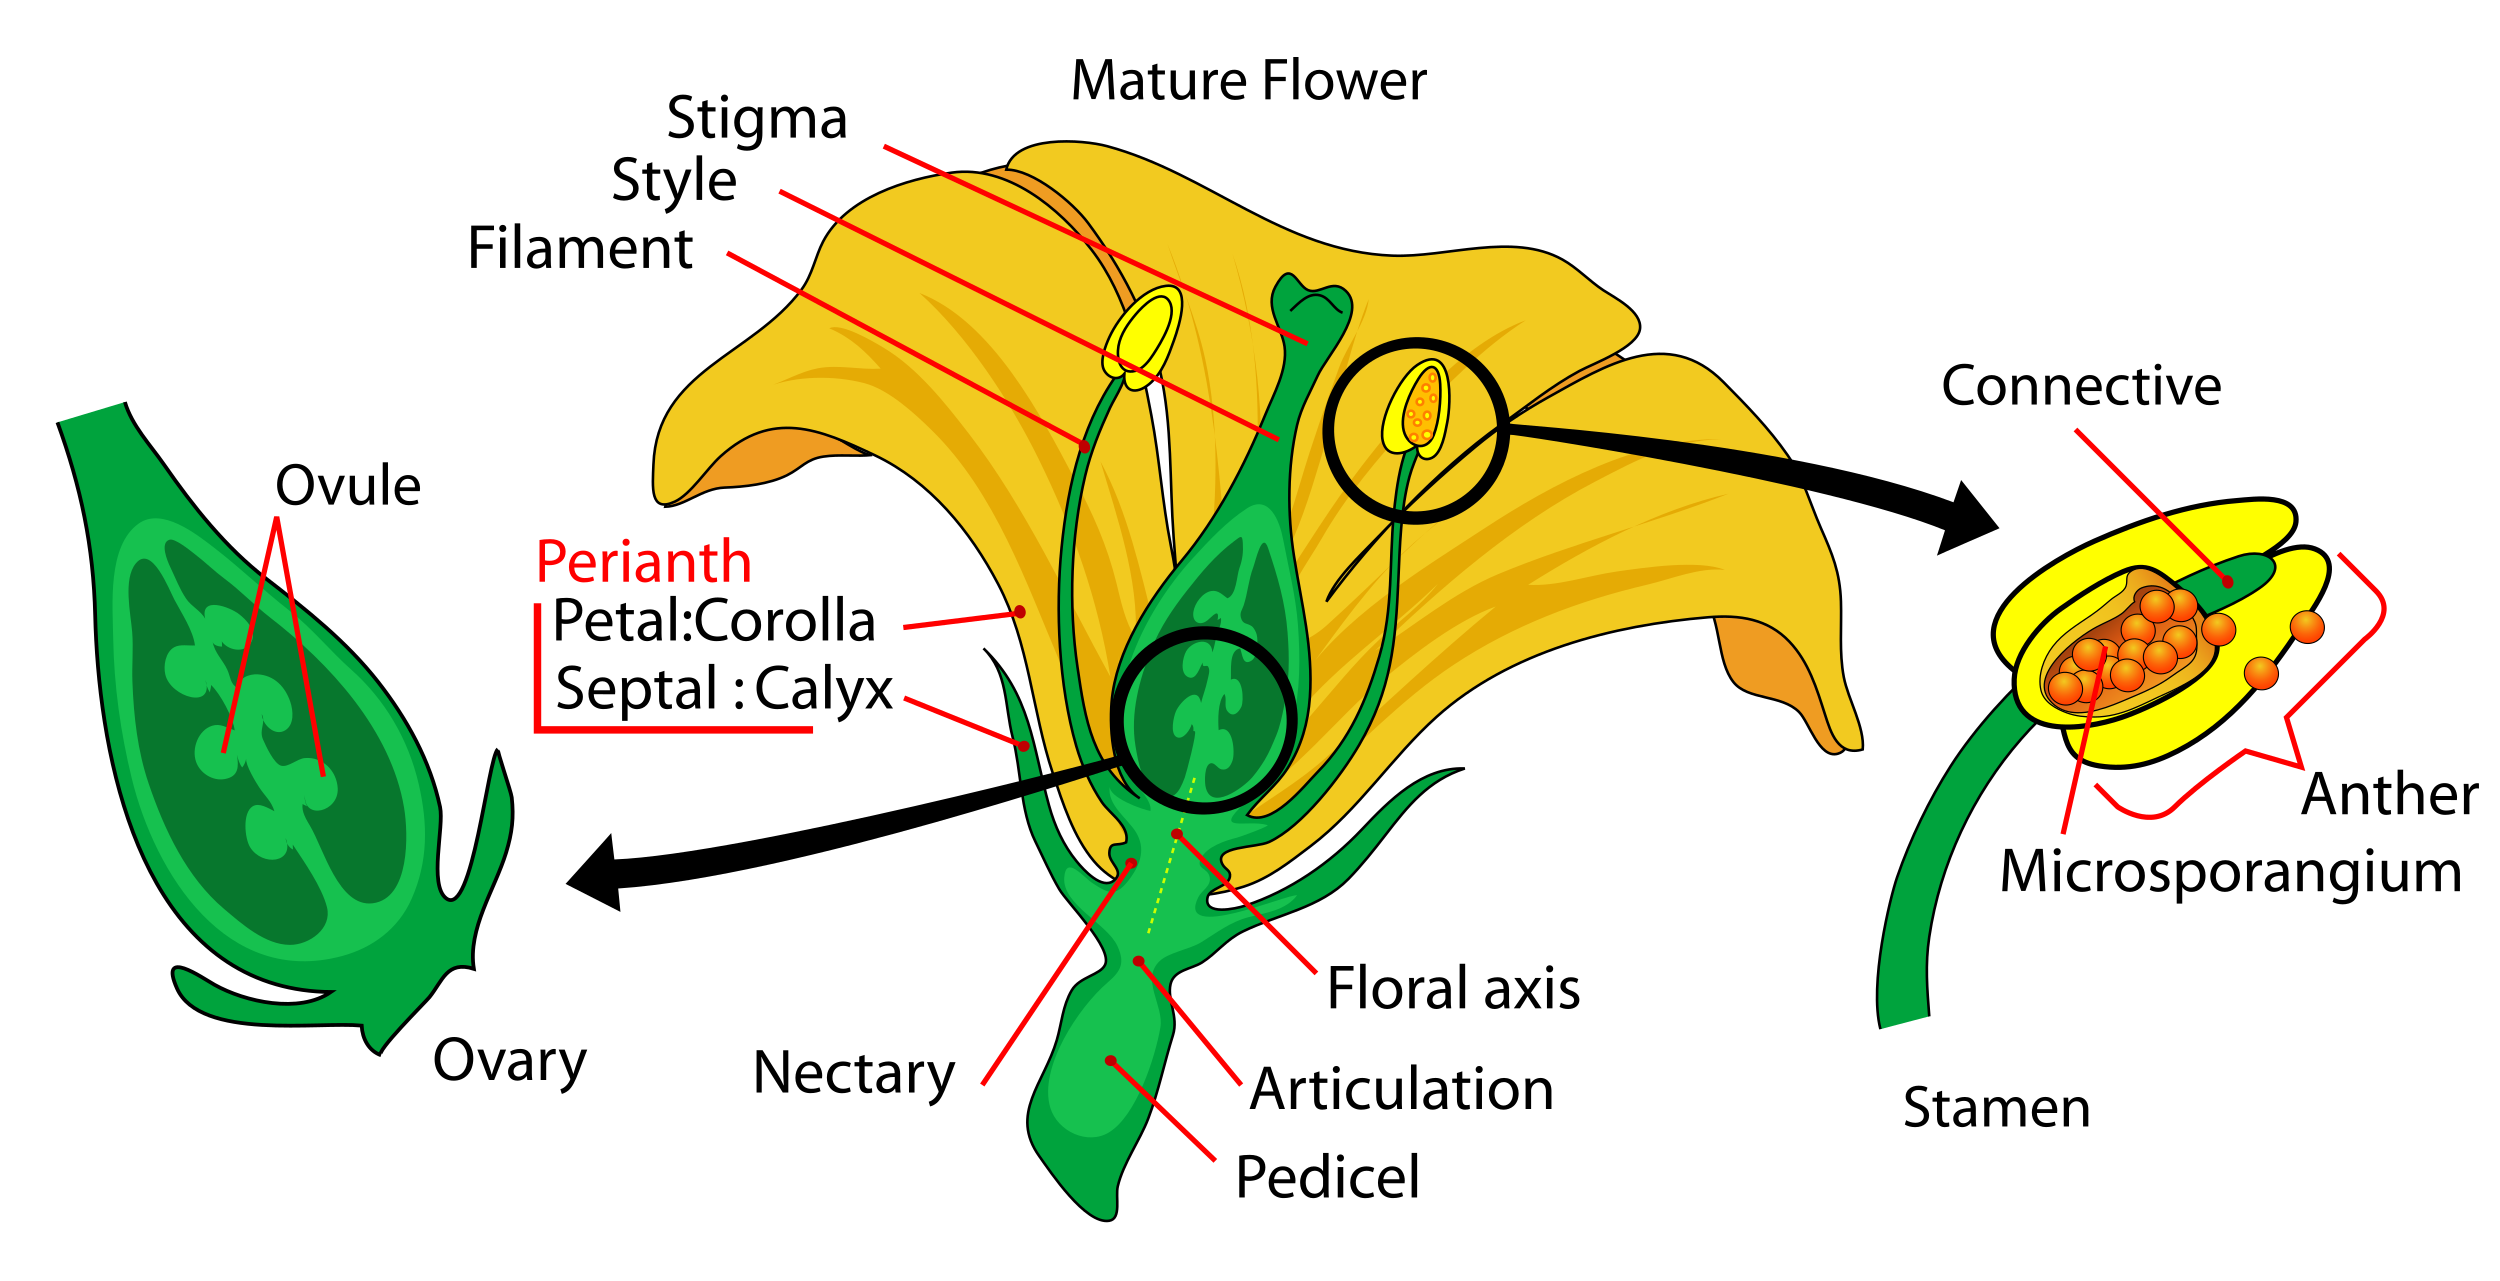 <?xml version="1.0" encoding="utf-8"?>
<!DOCTYPE svg PUBLIC "-//W3C//DTD SVG 1.1//EN" "http://www.w3.org/Graphics/SVG/1.1/DTD/svg11.dtd">
<svg version="1.1" xmlns="http://www.w3.org/2000/svg" width="422.597" height="216.543" viewBox="0 0 422.597 216.543" overflow="visible" enable-background="new 0 0 422.597 216.543" xml:space="preserve">
	<g>
		<rect fill="#FFFFFF" width="422.597" height="216.543"/>
		<path fill="#FFFF00" stroke="#000000" stroke-width="0.884" d="M354.794,129.459c-7.176-1.164-5.145-6.742-7.768-12.187
			c-1.589-3.304-4.271-2.07-6.721-4.077c-10.706-8.782,6.976-18.722,13.719-21.714c7.648-3.393,15.726-6.196,24.118-6.864
			c2.812-0.223,10.438-1.339,9.962,3.606c-0.392,4.074-9.653,7.573-12.531,9.841c-1.878,1.477-3.438,3.24-5.579,4.364
			c4.803-2.521,15.596-11.838,21.312-9.639c5.9,2.27-0.444,10.289-2.436,13.264c-5.605,8.37-11.64,16.22-20.797,20.908
			c-4.317,2.21-8.38,3.254-13.174,2.514C354.864,129.471,354.828,129.465,354.794,129.459z"/>
		<g>
			<path fill="#EF9C22" stroke="#000000" stroke-width="0.442" d="M112.455,85.663c3.332-0.094,6.167-3.101,10.039-3.242
				c3.327-0.121,7.513-0.566,10.577-2.104c2.418-1.214,3.217-2.691,6.11-3.133c2.686-0.41,5.581,0.01,8.261-0.274
				c-1.587,0.167-6.499-3.487-8.36-4.163c-3.531-1.282-7.45-2.215-11.191-1.341C121.274,72.951,114.138,78.935,112.455,85.663z"/>
			<path fill="#EF9C22" stroke="#000000" stroke-width="0.442" d="M304.111,120.359c-2.983-2.991-8.664-1.976-11.089-5.06
				c-2.78-3.532-2.045-9.963-4.737-14.15c-1.364-2.119-2.654-3.853-4.549-5.558c-2.47-2.223-2.38-1.201-2.333-4.877
				c0.118-8.877-4.9-16.126-14.099-18.057c-3.908-0.82-5.864-1.07-8.91-3.438c-4.349-3.381-8.559-3.278-13.681-4.98
				c-12.189-4.05-24.704-10.282-37.398-10.59c-5.639-0.138-15.002,3.341-20.261,1.183c-4.175-1.713-3.282-4.431-8.625-3.309
				c-7.305,1.535-15.83,1.964-21.492-3.78c-5.641-5.724-3.682-11.983,2.787-15.69c17.113-9.802,29.734-1.731,45.251,6.657
				c4.501,2.434,9.064,2.962,14.036,3.965c4.967,1.003,9.836,1.585,14.66,3.111c4.263,1.349,8.353,1.688,12.396,3.521
				c3.854,1.746,7.922,3.169,12.054,4.088c13.816,3.077,24.16,12.729,33.586,23.017c7.44,8.118,18.235,21.367,17.538,32.838
				c-0.311,5.131,0.351,7.753,2.176,12.279c0.782,1.943,1.738,5.188-0.771,5.882C307.501,128.282,305.813,122.064,304.111,120.359z"/>
			<path fill="#F2CA20" stroke="#000000" stroke-width="0.442" d="M261.725,67.144c9.723-5.415,20.269-12,29.6-2.564
				c3.852,3.895,7.73,7.846,10.854,12.369c2.726,3.948,3.75,8.056,5.612,12.293c1.929,4.384,3.24,7.464,3.4,12.435
				c0.135,4.255-0.32,8.576,0.482,12.785c0.719,3.753,3.556,8.463,3.202,12.221c-4.159,1.226-5.412-2.878-6.368-5.874
				c-1.411-4.426-2.761-8.905-6.033-12.35c-3.645-3.838-8.364-4.565-13.731-4.117c-16.093,1.348-33.554,5.748-45.886,16.819
				c-7.598,6.819-13.12,15.655-21.308,21.861c-3.665,2.778-6.987,5.452-11.312,6.854c-8.13,2.633-19.453,2.629-25.308-4.288
				c-3.459-4.086-5.283-9.833-6.968-14.889c-3.535-10.616-3.961-21.929-9.243-31.983c-4.717-8.982-11.505-17.318-20.822-21.751
				c-9.532-4.534-17.33-7.698-26.061,0.145c-2.318,2.08-5.058,6.449-7.787,7.698c-4.219,1.929-3.734-2.437-3.59-6.284
				c0.593-15.936,16.664-18.346,25.015-29.554c1.862-2.5,2.336-5.59,3.668-8.141c3.88-7.434,14.041-10.574,21.751-11.647
				c9.375-1.305,18.155,5.969,23.606,13.019c6.106,7.896,8.31,18.434,10.123,27.994c1.396,7.355,1.849,14.729,3.279,21.936
				c1.155,5.832,2.172,13.454,1.736,19.379c-0.156-6.982-0.731-13.819-1.25-20.737c-0.693-9.26-0.211-18.969-2.284-28.046
				c-2.064-9.031-6.673-17.621-12.167-25.021c-2.591-3.489-9.359-9.088-13.844-9.032c1.355-5.956,12.914-5.083,17.057-3.963
				c17.148,4.636,29.678,17.786,48.21,18.506c9.183,0.357,20.36-4.018,28.756,0.661c2.505,1.395,4.54,3.621,6.93,5.197
				c1.974,1.302,6.534,3.549,6.185,6.504c-0.373,3.167-7.86,5.849-10.235,7.129c-4.774,2.571-8.929,5.98-13.318,9.13
				c-10.882,7.805-21.502,19.127-29.458,29.871c1.311-3.79,5.802-7.88,8.532-10.735c5.082-5.319,10.94-10.684,16.609-15.401
				C253.199,72.377,257.358,69.575,261.725,67.144z"/>
			<path fill="#E5AB05" d="M179.202,112.003c3.016,7.097,5.648,14.174,8.095,21.464c0.991,2.952,2.043,10.485,6.782,9.207
				c0.297-3.354-1.513-7.594-2.377-10.926c-1.889-7.291-2.492-14.826-2.73-22.386c-0.047,5.915,3.048,12.968,5.208,18.362
				c0.997,2.491,1.768,6.158,3.708,7.743c-0.021-3.596-0.681-7.266-0.541-10.921c3.192,1.541,6.065,5.707,9.736,3.364
				c3.182-2.031,5.214-8.304,6.735-11.586c-2.995,5.951-7.665,11.668-9.087,18.515c1.829,0.38,2.251-1.412,3.479-2.566
				c3.957-3.72,7.581-7.481,11.067-11.653c7.174-8.586,15.945-14.248,23.763-21.91c-2.855,3.628-6.665,6.389-10.015,9.535
				c-4.13,3.883-7.669,8.355-11.398,12.621c-4.124,4.718-7.376,10.221-11.594,14.828c8.792-4.682,15.965-14.463,23.737-20.854
				c5.376-4.418,12.491-9.952,19.073-12.32c-9.904,8.146-19.038,16.822-28.533,25.397c-4.923,4.448-10.439,7.472-15.711,11.392
				c-2.016,1.498-5.171,3.529-6.302,5.845c6.791-3.716,13.148-6.783,19.127-11.954c8.037-6.955,15.397-14.93,24.309-20.829
				c10.047-6.655,21.089-10.808,32.784-13.555c4.045-0.951,8.82-2.966,13.06-2.473c-4.397-1.781-13.562-0.405-18.309,0.268
				c-4.876,0.693-10.036,2.536-14.956,2.244c10.243-6.445,21.998-12.723,33.878-15.4c-12.767,5.014-26.218,8.287-38.909,13.581
				c-7.596,3.17-14.096,8.631-20.849,12.973c11.15-10.692,23.403-21.405,37.181-28.582c7.298-3.801,13.288-7.022,21.479-7.201
				c-14.16-0.191-28.671,7.567-40.139,15.071c-10.622,6.95-24.649,15.39-31.615,26.43c5.222-7.071,10.026-14.178,16.187-20.629
				c4.386-4.592,9.522-8.126,14.226-12.304c-9.274,6.942-16.947,15.236-25.51,22.938c-2.77,2.492-8.65,5.69-7.969-0.509
				c0.475-4.337,5.001-10.456,7.12-14.147c4.021-7.005,9.53-13.734,15.082-19.592c5.851-6.175,12.281-12.77,19.444-17.35
				c-10.778,3.976-20.939,15.825-27.738,24.649c-5.064,6.573-9.488,13.85-13.934,20.548c-0.136-2.926,1.254-5.678,2.392-8.346
				c2.366-5.547,3.947-11.271,5.697-17.034c2.307-7.591,4.123-16.193,7.03-23.388c-0.36,3.809-3.666,7.855-4.987,11.505
				c-2.336,6.451-4.586,12.748-6.52,19.326c-3.054,10.39-7.108,20.477-10.075,30.863c1.901-22.273,5.932-48.025-1.444-69.345
				c3.898,13.309,5.851,28.42,4.328,42.348c-0.536,4.899-1.64,9.931-2.796,14.711c-0.436,1.796-0.569,3.593-1.895,4.838
				c-1.573-21.804-2.275-43.009-10.614-63.54c2.085,6.503,4.908,12.638,6.38,19.502c2.169,10.109,1.99,20.637,1.102,30.881
				c-0.831,9.586-2.455,19.107-4.648,28.313c-0.402,0.017-0.772,0.032-1.176,0.017c-2.329-4.466-2.692-9.397-3.935-14.297
				c-2.345-9.245-4.472-19.206-9.058-27.668c2.763,9.242,6.504,20.079,5.924,29.828c-1.727-2.651-2.451-6.106-3.213-9.212
				c-1.581-6.461-4.019-11.82-7.12-17.698c-5.696-10.798-13.96-26.687-26.186-31.402c8.102,7.228,15.443,18.498,20.166,28.119
				c5.865,11.943,10.004,23.721,12.1,36.75c-7.448-13.536-14.33-28.642-23.855-41.001c-4.028-5.224-8.705-11.16-14.464-14.612
				c-1.881-1.128-7.25-4.317-9.202-3.29c3.646,1.528,6.169,3.951,8.693,6.813c-3.463,0.236-7.075-0.712-10.599-0.062
				c-2.91,0.536-5.756,2.232-8.539,3.13c4.918-1.878,11.277-1.935,16.354-0.617c4.106,1.065,8.471,5.068,11.466,8.016
				C168.276,83.33,173.443,98.449,179.202,112.003z"/>
		</g>
		<g>
			<g>
				<path fill="#00A33D" stroke="#000000" stroke-width="0.442" d="M187.583,137.126c-0.506-0.519-0.977-1.02-1.313-1.515
					c-1.931-2.854-3.389-6.221-4.345-9.521c-2.96-10.21-3.524-22.985-2.475-33.549c1.066-10.719,3.653-22.158,10.511-30.759
					c1.111,1.672-1.442,5.244-2.319,7.148c-1.702,3.696-3.243,7.438-4.199,11.47c-2.436,10.27-2.826,22.032-1.303,32.395
					c1.295,8.801,2.479,16.916,10.522,22.156c-4.604-2.999-5.156-11.382-4.76-16.244c0.707-8.682,6.354-17.353,11.818-23.893
					c5.983-7.163,10.643-16.019,14.182-24.75c1.393-3.433,3.775-7.642,3.238-11.479c-0.463-3.317-3.464-6.573-1.546-10.119
					c2.693-4.979,3.57-0.209,5.528,0.583c2.008,0.814,4.121-2.042,6.377,0.132c3.739,3.603-3.316,11.114-4.771,14.341
					c-1.228,2.73-2.76,5.283-3.465,8.307c-1.645,7.063-1.653,15.068-0.522,22.229c1.262,7.996,3.26,15.571,2.678,23.802
					c-0.309,4.342-1.427,8.268-3.753,11.979c-1.895,3.02-4.814,5.113-6.87,7.94c4.068,2.256,9.59-4.888,11.978-7.327
					c5.447-5.566,8.212-12.051,10.397-19.537c2.35-8.031,1.655-15.819,2.422-23.893c0.399-4.216,1.444-13.869,5.682-16.168
					c-0.199,3.3-2.155,6.521-3.028,9.755c-1.464,5.415-1.622,11.754-1.869,17.374c-0.467,10.664-1.211,18.657-6.632,27.948
					c-3.114,5.338-9.642,13.82-15.246,16.404c-2.179,1.005-9.448,0.645-7.884,3.725c0.483,0.951,1.469,1.022,1.286,2.16
					c-0.271,1.692-3.418,1.88-3.779,3.459c-0.718,3.152,4.754,1.946,6.396,1.404c7.522-2.483,14.31-7.172,19.713-12.898
					c4.574-4.844,10.155-10.555,17.377-10.282c-6.204,2.022-9.604,6.308-13.441,11.275c-1.98,2.566-4.023,5.14-6.228,7.393
					c-4.79,4.895-11.842,5.97-17.78,8.854c-2.948,1.431-4.491,3.685-6.962,5.263c-1.771,1.129-4.765,1.25-5.327,3.656
					c-0.625,2.668,1.39,5.462,0.402,8.629c-1.457,4.664-2.423,9.493-4.162,14.066c-1.442,3.79-4.232,7.563-5.165,11.487
					c-0.433,1.821,0.678,5.479-1.445,5.832c-4.015,0.665-9.906-8.228-11.82-10.908c-5.104-7.149,0.823-12.361,2.954-19.621
					c0.842-2.866,0.979-5.778,2.53-8.426c1.348-2.3,4.834-2.578,5.638-4.319c1.306-2.829-6.343-10.393-7.741-12.757
					c-1.452-2.458-2.775-5.481-4.059-8.103c-2.562-5.237-2.371-12.025-3.836-17.643c-1.335-5.124-0.762-10.969-4.924-14.975
					c7.983,7.683,8.308,16.517,11.08,26.56c0.959,3.468,2.436,6.729,4.692,9.475c1.108,1.35,4.271,4.877,6.286,3.195
					c1.903-1.587-0.855-2.873-0.783-4.634c0.086-2.118,1.283-1.063,2.836-1.811C190.855,140.32,189.069,138.65,187.583,137.126z"/>
				<path fill="#FFFF00" stroke="#000000" stroke-width="0.442" d="M198.428,57.573c0.962-2.69,3.184-9.777-1.336-9.249
					c-4.022,0.469-7.981,5.23-9.561,8.668c-0.679,1.477-1.687,4.103-0.89,5.59c0.723,1.352,2.402,1.851,3.41,0.621
					c-0.211,3.122,1.986,3.551,4.185,1.745C196.466,63.116,197.499,60.173,198.428,57.573z"/>
				<path fill="#FFFF00" stroke="#000000" stroke-width="0.442" d="M244.63,71.441c0.672-3.327,1.144-13.935-5.064-9.738
					c-2.947,1.992-6.577,9.123-5.845,12.747c0.649,3.219,3.979,2.325,5.849,0.827c-0.2,1.765,1.083,2.804,2.483,2.114
					C243.783,76.538,244.302,73.07,244.63,71.441z"/>
				<path fill="none" stroke="#000000" stroke-width="0.442" d="M218.107,52.563c1.498-1.39,3.031-3.125,5.002-2.643
					c1.704,0.416,2.371,2.452,3.838,2.938"/>
				<path fill="#16C14F" d="M191.095,148.39c-2.404,3.312-3.645,2.722-6.414,0.896c-1.608-1.059-4.53-4.84-4.784-0.901
					c-0.297,4.603,7.269,7.727,9.008,11.561c1.262,2.787,0.645,4.155-1.677,6.14c-4.869,4.164-11.723,14.399-9.686,21.161
					c1.197,3.975,6.293,6.405,9.949,4.151c4.632-2.856,7.786-12.678,8.658-17.712c0.639-3.672-3.376-8.113-0.13-11.225
					c1.528-1.465,5.106-1.996,7.04-3.188c2.592-1.599,4.948-3.446,7.959-4.225c2.99-0.775,6.303-1.148,8.242-3.707
					c-1.603-0.282-20.581,8.076-16.698,0.316c0.571-1.145,2.171-1.861,1.934-3.323c-0.283-1.745-2.484-1.328-1.436-3.314
					c1.015-1.923,4.058-2.941,6.012-3.415c0.559-0.135,5.651-1.991,5.183-2.132c-3.423-1.023-9.458,1.46-3.811-3.738
					c8.842-8.14,9.789-18.812,8.956-30.143c-0.361-4.87-1.616-9.729-2.518-14.493c-0.563-2.96-2.305-7.612-6.072-5.181
					c-3.425,2.21-6.445,5.46-9.188,8.457c-8.402,9.184-16.302,24.837-10.177,37.129c0.796,1.596,3.334,3.817,3.032,5.577
					c-1.376-0.195-7.174-2.309-6.868-4.214c-0.542,3.235,2.994,5.435,4.446,7.861C193.657,143.402,192.814,146.021,191.095,148.39z"/>
				<path fill="#07772D" d="M200.264,131.462c0.286-0.775,2.121-7.759,1.707-7.848c-0.082-0.017-0.163-0.034-0.243-0.05
					c0.036-0.448,0.034-0.921-0.293-1.141c-0.188,0.836-1.396,2.71-2.508,2.185c-1.207-0.573-0.529-3.497-0.149-4.37
					c0.678-1.564,3.663-4.59,4.249-1.409c0.313-1.279,0.799-2.473,1.07-3.783c0.161-0.787,0.54-1.723,0.116-2.375
					c-0.241-0.373-1.061,0.395-0.883-0.675c-0.546,0.75-1.043,2.969-2.367,2.508c-1.639-0.571-1.033-3.425-0.436-4.445
					c1.021-1.745,4.251-2.535,4.412,0.225c0.36-0.927,0.455-1.895,0.74-2.866c0.266-0.912,0.864-2.008,0.709-2.968
					c-0.143,0.141-0.424,0.227-0.573,0.371c0.409-2.247-0.958-0.552-1.72,0.053c-1.235,0.977-2.618,0.37-2.365-1.441
					c0.201-1.435,1.556-3.307,3.068-3.535c1.129-0.17,1.853,0.65,2.68,1.236c1.555-0.569,1.558-3.771,2.022-5.068
					c0.541-1.506,0.681-2.713,0.586-4.267c-0.088-1.458-0.324-1.185-1.473-0.317c-3.174,2.398-5.495,5.207-7.953,8.329
					c-2.405,3.059-4.591,6.293-6.032,9.926c-2.027,5.11-3.601,10.856-2.688,16.356c0.415,2.507,1.158,6.792,3.533,8.074
					C198.204,135.636,199.26,134.173,200.264,131.462z"/>
				<path fill="#07772D" d="M211.669,131.417c-1.394,1.628-7.113,5.958-7.903,1.434c-0.142-0.808-0.188-3.49,0.842-3.815
					c0.709-0.224,1.209,0.888,1.879,1.02c1.034,0.205,1.538-0.591,1.854-1.488c0.461-1.311,0.138-6.313-2.343-5.14
					c-0.121-1.671-0.164-4.859,0.978-6.129c0.481,0.828-0.135,2.091,0.507,2.914c0.913,1.173,1.875,0.286,2.358-0.753
					c0.462-0.989,0.289-5.56-1.779-4.575c0.112-1.375-0.402-4.991,1.568-5.281c0.388,0.903,0.393,3.072,1.944,2.053
					c0.994-0.653,1.126-3.358,0.854-4.4c-0.106-0.425-0.462-1.131-0.821-1.396c-0.795-0.584-1.514-0.241-1.844-1.446
					c-0.239-0.88,0.217-1.33,0.463-2.08c0.691-2.104,0.824-4.343,1.624-6.439c0.385-1.005,1.5-6.257,2.511-3.234
					c1.62,4.84,2.899,9.17,3.288,14.253c0.338,4.375,0.319,8.139-0.584,12.449c-0.346,1.645-0.678,3.377-1.324,4.938
					c-0.563,1.359-1.181,2.882-1.951,4.151C213.207,129.409,212.492,130.454,211.669,131.417z"/>
				<path fill="#FFBF00" stroke="#000000" stroke-width="0.442" d="M242.346,73.548c0.931-2.364,1.248-5.976,1.105-8.607
					c-0.192-3.514-1.824-3.89-3.696-0.884c-1.395,2.242-3.155,6.065-2.468,8.774C237.981,75.572,241.161,76.573,242.346,73.548z"/>
				<path fill="#FFFF00" stroke="#000000" stroke-width="0.442" d="M191.953,62.685c1.297-0.351,2.351-1.768,3.034-2.823
					c1.26-1.945,4.071-6.491,2.712-8.856c-1.439-2.503-4.648,0.874-5.67,2.081c-1.306,1.542-2.604,3.36-2.961,5.393
					C188.715,60.491,189.222,63.426,191.953,62.685z"/>
			</g>
			<circle fill="#FFFF00" stroke="#FF7F00" stroke-width="0.442" cx="240.026" cy="67.925" r="0.552"/>
			<ellipse fill="#FFFF00" stroke="#FF7F00" stroke-width="0.442" cx="242.291" cy="67.317" rx="0.498" ry="0.608"/>
			<circle fill="#FFFF00" stroke="#FF7F00" stroke-width="0.442" cx="241.048" cy="65.576" r="0.607"/>
			<ellipse fill="#FFFF00" stroke="#FF7F00" stroke-width="0.442" cx="241.241" cy="70.245" rx="0.552" ry="0.663"/>
			<ellipse fill="#FFFF00" stroke="#FF7F00" stroke-width="0.442" cx="239.605" cy="71.433" rx="0.587" ry="0.525"/>
			<path fill="#FFFF00" stroke="#FF7F00" stroke-width="0.442" d="M242.018,73.497c0,0.391-0.345,0.709-0.775,0.709
				c-0.428,0-0.773-0.318-0.773-0.709c0-0.392,0.346-0.709,0.773-0.709C241.673,72.788,242.018,73.105,242.018,73.497z"/>
			<circle fill="#FFFF00" stroke="#FF7F00" stroke-width="0.442" cx="238.503" cy="69.981" r="0.562"/>
			<ellipse fill="#FFFF00" stroke="#FF7F00" stroke-width="0.442" cx="242.167" cy="63.84" rx="0.511" ry="0.658"/>
			<ellipse fill="#FFFF00" stroke="#FF7F00" stroke-width="0.442" cx="238.986" cy="73.947" rx="0.618" ry="0.608"/>
		</g>
		<g>
			<path d="M209.483,195.363c0.444-0.085,1.029-0.148,1.771-0.148c0.913,0,1.582,0.211,2.006,0.593
				c0.393,0.339,0.637,0.859,0.637,1.496c0,0.647-0.19,1.157-0.563,1.528c-0.487,0.52-1.283,0.785-2.185,0.785
				c-0.275,0-0.53-0.01-0.742-0.063v2.865h-0.923V195.363z M210.406,198.801c0.201,0.052,0.467,0.074,0.764,0.074
				c1.125,0,1.792-0.553,1.792-1.518c0-0.954-0.667-1.411-1.686-1.411c-0.403,0-0.711,0.042-0.87,0.074V198.801z"/>
			<path d="M215.359,200.01c0.023,1.263,0.817,1.783,1.752,1.783c0.667,0,1.081-0.118,1.421-0.255l0.172,0.658
				c-0.33,0.148-0.903,0.329-1.72,0.329c-1.57,0-2.525-1.051-2.525-2.589c0-1.56,0.924-2.78,2.418-2.78
				c1.677,0,2.113,1.475,2.113,2.419c0,0.19-0.013,0.34-0.033,0.446L215.359,200.01z M218.088,199.341
				c0.01-0.583-0.245-1.517-1.284-1.517c-0.957,0-1.359,0.87-1.433,1.517H218.088z"/>
			<path d="M224.58,194.886v6.206c0,0.457,0.011,0.976,0.042,1.327h-0.839l-0.042-0.892h-0.02c-0.288,0.573-0.903,1.008-1.74,1.008
				c-1.242,0-2.208-1.05-2.208-2.61c-0.011-1.718,1.061-2.758,2.302-2.758c0.796,0,1.327,0.371,1.549,0.774h0.023v-3.055H224.58z
				M223.647,199.374c0-0.127-0.013-0.276-0.044-0.403c-0.137-0.583-0.646-1.071-1.348-1.071c-0.965,0-1.538,0.849-1.538,1.973
				c0,1.051,0.52,1.91,1.518,1.91c0.625,0,1.198-0.424,1.368-1.114c0.031-0.127,0.044-0.254,0.044-0.402V199.374z"/>
			<path d="M226.574,196.339c-0.35,0-0.583-0.276-0.583-0.604c0-0.329,0.244-0.594,0.605-0.594c0.359,0,0.593,0.265,0.593,0.594
				c0,0.329-0.233,0.604-0.604,0.604H226.574z M226.129,202.418v-5.135h0.934v5.135H226.129z"/>
			<path d="M232.271,202.238c-0.243,0.117-0.785,0.297-1.474,0.297c-1.549,0-2.556-1.05-2.556-2.631s1.08-2.737,2.756-2.737
				c0.553,0,1.041,0.137,1.296,0.276l-0.212,0.71c-0.225-0.116-0.574-0.244-1.084-0.244c-1.177,0-1.813,0.88-1.813,1.952
				c0,1.188,0.764,1.919,1.783,1.919c0.528,0,0.879-0.127,1.145-0.243L232.271,202.238z"/>
			<path d="M233.83,200.01c0.022,1.263,0.818,1.783,1.751,1.783c0.67,0,1.082-0.118,1.422-0.255l0.17,0.658
				c-0.329,0.148-0.902,0.329-1.719,0.329c-1.569,0-2.525-1.051-2.525-2.589c0-1.56,0.924-2.78,2.419-2.78
				c1.677,0,2.112,1.475,2.112,2.419c0,0.19-0.011,0.34-0.031,0.446L233.83,200.01z M236.557,199.341
				c0.011-0.583-0.243-1.517-1.282-1.517c-0.955,0-1.358,0.87-1.433,1.517H236.557z"/>
			<path d="M238.616,194.886h0.932v7.532h-0.932V194.886z"/>
		</g>
		<g>
			<path d="M212.921,185.215l-0.741,2.25h-0.955l2.43-7.151h1.114l2.44,7.151h-0.986l-0.764-2.25H212.921z M215.266,184.495
				l-0.71-2.059c-0.148-0.467-0.255-0.891-0.359-1.305h-0.033c-0.095,0.414-0.213,0.859-0.35,1.294l-0.7,2.07H215.266z"/>
			<path d="M218.206,183.932c0-0.604-0.011-1.124-0.043-1.602h0.815l0.044,1.008h0.032c0.233-0.69,0.807-1.125,1.433-1.125
				c0.093,0,0.169,0.01,0.255,0.032v0.87c-0.106-0.011-0.202-0.021-0.33-0.021c-0.657,0-1.124,0.499-1.252,1.188
				c-0.021,0.138-0.032,0.286-0.032,0.445v2.737h-0.933L218.206,183.932z"/>
			<path d="M223.044,181.099v1.231h1.337v0.711h-1.337v2.769c0,0.637,0.18,0.998,0.699,0.998c0.255,0,0.404-0.021,0.542-0.064
				l0.042,0.711c-0.18,0.063-0.467,0.127-0.827,0.127c-0.435,0-0.785-0.149-1.008-0.393c-0.255-0.287-0.36-0.743-0.36-1.348v-2.8
				h-0.797v-0.711h0.797v-0.944L223.044,181.099z"/>
			<path d="M225.876,181.386c-0.35,0-0.583-0.276-0.583-0.604c0-0.329,0.243-0.594,0.604-0.594c0.36,0,0.594,0.265,0.594,0.594
				c0,0.329-0.233,0.604-0.604,0.604H225.876z M225.431,187.465v-5.135h0.934v5.135H225.431z"/>
			<path d="M231.572,187.285c-0.243,0.116-0.784,0.296-1.474,0.296c-1.549,0-2.557-1.05-2.557-2.63c0-1.582,1.081-2.738,2.757-2.738
				c0.552,0,1.041,0.138,1.296,0.276l-0.212,0.71c-0.225-0.117-0.574-0.244-1.084-0.244c-1.177,0-1.813,0.881-1.813,1.953
				c0,1.188,0.764,1.921,1.783,1.921c0.529,0,0.881-0.128,1.146-0.244L231.572,187.285z"/>
			<path d="M236.963,186.065c0,0.53,0.011,0.997,0.041,1.4h-0.825l-0.055-0.838h-0.021c-0.234,0.414-0.786,0.955-1.698,0.955
				c-0.806,0-1.771-0.456-1.771-2.249v-3.002h0.934v2.833c0,0.976,0.308,1.644,1.146,1.644c0.627,0,1.062-0.436,1.23-0.859
				c0.054-0.127,0.085-0.297,0.085-0.478v-3.14h0.935V186.065z"/>
			<path d="M238.513,179.932h0.933v7.533h-0.933V179.932z"/>
			<path d="M244.611,186.234c0,0.446,0.022,0.881,0.075,1.231h-0.839l-0.084-0.647h-0.033c-0.274,0.404-0.837,0.764-1.568,0.764
				c-1.041,0-1.571-0.732-1.571-1.475c0-1.241,1.104-1.92,3.088-1.91v-0.106c0-0.425-0.117-1.198-1.166-1.188
				c-0.489,0-0.988,0.138-1.349,0.382l-0.213-0.625c0.425-0.265,1.052-0.446,1.698-0.446c1.581,0,1.962,1.071,1.962,2.1V186.234z
				M243.699,184.845c-1.019-0.021-2.175,0.159-2.175,1.156c0,0.614,0.403,0.891,0.87,0.891c0.68,0,1.114-0.424,1.263-0.859
				c0.033-0.095,0.042-0.202,0.042-0.297V184.845z"/>
			<path d="M247.189,181.099v1.231h1.337v0.711h-1.337v2.769c0,0.637,0.18,0.998,0.699,0.998c0.254,0,0.404-0.021,0.542-0.064
				l0.042,0.711c-0.18,0.063-0.466,0.127-0.827,0.127c-0.435,0-0.785-0.149-1.008-0.393c-0.255-0.287-0.361-0.743-0.361-1.348v-2.8
				h-0.796v-0.711h0.796v-0.944L247.189,181.099z"/>
			<path d="M250.023,181.386c-0.352,0-0.584-0.276-0.584-0.604c0-0.329,0.244-0.594,0.605-0.594c0.359,0,0.593,0.265,0.593,0.594
				c0,0.329-0.233,0.604-0.604,0.604H250.023z M249.577,187.465v-5.135h0.933v5.135H249.577z"/>
			<path d="M254.149,187.582c-1.38,0-2.461-1.019-2.461-2.642c0-1.718,1.135-2.727,2.547-2.727c1.473,0,2.47,1.071,2.47,2.631
				c0,1.909-1.325,2.737-2.545,2.737H254.149z M254.182,186.881c0.892,0,1.56-0.838,1.56-2.005c0-0.87-0.437-1.962-1.538-1.962
				c-1.093,0-1.57,1.018-1.57,1.995c0,1.125,0.637,1.973,1.538,1.973H254.182z"/>
			<path d="M257.884,183.72c0-0.541-0.012-0.966-0.043-1.39h0.827l0.055,0.837h0.021c0.254-0.476,0.849-0.954,1.697-0.954
				c0.71,0,1.813,0.424,1.813,2.186v3.066h-0.933v-2.96c0-0.827-0.308-1.528-1.188-1.528c-0.605,0-1.082,0.435-1.252,0.955
				c-0.042,0.117-0.064,0.287-0.064,0.436v3.098h-0.933V183.72z"/>
		</g>
		<g>
			<path d="M94.463,118.63c0.414,0.265,1.007,0.467,1.644,0.467c0.944,0,1.496-0.488,1.496-1.22c0-0.658-0.382-1.05-1.348-1.41
				c-1.167-0.425-1.889-1.04-1.889-2.038c0-1.114,0.924-1.942,2.313-1.942c0.721,0,1.262,0.169,1.57,0.35l-0.255,0.754
				c-0.223-0.138-0.7-0.34-1.347-0.34c-0.976,0-1.348,0.583-1.348,1.072c0,0.668,0.435,0.998,1.422,1.379
				c1.209,0.477,1.814,1.05,1.814,2.1c0,1.104-0.806,2.069-2.494,2.069c-0.69,0-1.442-0.212-1.824-0.467L94.463,118.63z"/>
			<path d="M100.373,117.347c0.021,1.262,0.817,1.783,1.75,1.783c0.669,0,1.082-0.117,1.422-0.254l0.169,0.658
				c-0.329,0.148-0.901,0.329-1.719,0.329c-1.57,0-2.525-1.051-2.525-2.588c0-1.56,0.923-2.78,2.419-2.78
				c1.676,0,2.111,1.475,2.111,2.419c0,0.19-0.011,0.339-0.032,0.445L100.373,117.347z M103.098,116.678
				c0.011-0.583-0.244-1.517-1.283-1.517c-0.955,0-1.358,0.87-1.433,1.517H103.098z"/>
			<path d="M105.156,116.296c0-0.658-0.01-1.188-0.042-1.676h0.838l0.053,0.881h0.021c0.372-0.636,0.987-0.998,1.814-0.998
				c1.252,0,2.186,1.05,2.186,2.61c0,1.846-1.134,2.759-2.333,2.759c-0.69,0-1.272-0.297-1.581-0.807h-0.021v2.791h-0.935V116.296z
				M106.091,117.665c0,0.127,0.01,0.266,0.042,0.382c0.159,0.648,0.731,1.093,1.389,1.093c0.987,0,1.56-0.807,1.56-1.984
				c0-1.028-0.53-1.909-1.517-1.909c-0.636,0-1.241,0.445-1.421,1.146c-0.022,0.126-0.053,0.265-0.053,0.382V117.665z"/>
			<path d="M112.318,113.39v1.23h1.336v0.71h-1.336v2.77c0,0.636,0.181,0.997,0.7,0.997c0.254,0,0.403-0.021,0.542-0.064
				l0.042,0.712c-0.18,0.063-0.466,0.127-0.827,0.127c-0.435,0-0.785-0.149-1.008-0.393c-0.254-0.287-0.36-0.743-0.36-1.347v-2.801
				h-0.796v-0.71h0.796v-0.945L112.318,113.39z"/>
			<path d="M118.322,118.524c0,0.446,0.021,0.88,0.075,1.23h-0.839l-0.085-0.646h-0.032c-0.275,0.402-0.838,0.764-1.57,0.764
				c-1.04,0-1.57-0.732-1.57-1.475c0-1.242,1.103-1.921,3.087-1.91v-0.106c0-0.424-0.117-1.199-1.167-1.188
				c-0.488,0-0.986,0.137-1.348,0.382l-0.212-0.626c0.425-0.264,1.051-0.445,1.698-0.445c1.582,0,1.962,1.072,1.962,2.101V118.524z
				M117.41,117.134c-1.019-0.021-2.174,0.159-2.174,1.157c0,0.615,0.403,0.892,0.87,0.892c0.678,0,1.114-0.425,1.262-0.86
				c0.032-0.096,0.042-0.202,0.042-0.297V117.134z"/>
			<path d="M119.818,112.223h0.934v7.532h-0.934V112.223z"/>
			<path d="M124.942,119.872c-0.361,0-0.616-0.287-0.616-0.658c0-0.393,0.266-0.668,0.627-0.668c0.382,0,0.625,0.275,0.625,0.668
				c0,0.371-0.244,0.658-0.625,0.658H124.942z M124.953,116.127c-0.361,0-0.616-0.287-0.616-0.658c0-0.393,0.265-0.669,0.625-0.669
				c0.382,0,0.626,0.276,0.626,0.669c0,0.371-0.245,0.658-0.626,0.658H124.953z"/>
			<path d="M133.292,119.533c-0.329,0.169-1.019,0.339-1.889,0.339c-2.016,0-3.522-1.273-3.522-3.629
				c0-2.249,1.518-3.756,3.735-3.756c0.881,0,1.453,0.192,1.697,0.319l-0.233,0.752c-0.339-0.169-0.839-0.296-1.433-0.296
				c-1.676,0-2.79,1.07-2.79,2.949c0,1.761,1.008,2.875,2.737,2.875c0.573,0,1.146-0.117,1.517-0.298L133.292,119.533z"/>
			<path d="M137.97,118.524c0,0.446,0.021,0.88,0.074,1.23h-0.838l-0.085-0.646h-0.032c-0.275,0.402-0.838,0.764-1.57,0.764
				c-1.04,0-1.57-0.732-1.57-1.475c0-1.242,1.103-1.921,3.086-1.91v-0.106c0-0.424-0.116-1.199-1.167-1.188
				c-0.488,0-0.987,0.137-1.348,0.382l-0.211-0.626c0.424-0.264,1.049-0.445,1.697-0.445c1.581,0,1.963,1.072,1.963,2.101V118.524z
				M137.058,117.134c-1.019-0.021-2.176,0.159-2.176,1.157c0,0.615,0.404,0.892,0.87,0.892c0.679,0,1.114-0.425,1.263-0.86
				c0.032-0.096,0.043-0.202,0.043-0.297V117.134z"/>
			<path d="M139.466,112.223h0.934v7.532h-0.934V112.223z"/>
			<path d="M142.288,114.62l1.114,3.035c0.127,0.339,0.254,0.743,0.339,1.049h0.022c0.094-0.307,0.201-0.7,0.329-1.071l1.018-3.013
				h0.987l-1.401,3.66c-0.669,1.761-1.125,2.663-1.761,3.225c-0.466,0.393-0.912,0.552-1.146,0.595l-0.233-0.786
				c0.233-0.064,0.541-0.212,0.817-0.456c0.254-0.202,0.563-0.562,0.785-1.039c0.042-0.096,0.074-0.16,0.074-0.223
				c0-0.053-0.021-0.127-0.074-0.234l-1.888-4.742H142.288z"/>
			<path d="M147.379,114.62l0.733,1.093c0.19,0.298,0.35,0.552,0.519,0.838h0.032c0.169-0.296,0.34-0.563,0.519-0.838l0.712-1.093
				h1.018l-1.75,2.482l1.793,2.652h-1.061l-0.754-1.156c-0.202-0.298-0.371-0.583-0.551-0.892h-0.021
				c-0.17,0.308-0.35,0.583-0.542,0.892l-0.743,1.156h-1.029l1.825-2.621l-1.74-2.514H147.379z"/>
		</g>
		<g>
			<path d="M94.028,101.207c0.445-0.085,1.029-0.148,1.771-0.148c0.913,0,1.581,0.212,2.006,0.594
				c0.392,0.34,0.636,0.859,0.636,1.496c0,0.648-0.191,1.157-0.563,1.528c-0.488,0.52-1.284,0.785-2.186,0.785
				c-0.276,0-0.53-0.01-0.742-0.063v2.864h-0.923V101.207z M94.951,104.644c0.202,0.053,0.466,0.074,0.764,0.074
				c1.125,0,1.792-0.552,1.792-1.517c0-0.955-0.668-1.411-1.687-1.411c-0.403,0-0.711,0.042-0.87,0.074V104.644z"/>
			<path d="M99.905,105.854c0.021,1.262,0.817,1.782,1.75,1.782c0.669,0,1.083-0.117,1.421-0.254l0.17,0.658
				c-0.329,0.148-0.902,0.329-1.719,0.329c-1.57,0-2.525-1.051-2.525-2.588c0-1.56,0.923-2.78,2.419-2.78
				c1.675,0,2.111,1.475,2.111,2.419c0,0.19-0.01,0.339-0.031,0.445L99.905,105.854z M102.632,105.185
				c0.01-0.583-0.245-1.517-1.284-1.517c-0.955,0-1.357,0.87-1.432,1.517H102.632z"/>
			<path d="M105.814,101.896v1.231h1.337v0.711h-1.337v2.769c0,0.637,0.181,0.998,0.7,0.998c0.255,0,0.403-0.022,0.541-0.064
				l0.042,0.711c-0.18,0.063-0.467,0.127-0.828,0.127c-0.434,0-0.785-0.148-1.008-0.393c-0.254-0.286-0.361-0.742-0.361-1.348v-2.8
				h-0.795v-0.711h0.795v-0.944L105.814,101.896z"/>
			<path d="M111.82,107.031c0,0.445,0.021,0.88,0.074,1.231h-0.838l-0.085-0.648h-0.032c-0.275,0.404-0.838,0.764-1.57,0.764
				c-1.04,0-1.57-0.732-1.57-1.475c0-1.241,1.104-1.92,3.087-1.91v-0.105c0-0.425-0.117-1.199-1.167-1.189
				c-0.488,0-0.986,0.138-1.347,0.382l-0.212-0.625c0.424-0.266,1.05-0.445,1.697-0.445c1.581,0,1.963,1.071,1.963,2.1V107.031z
				M110.907,105.642c-1.019-0.021-2.174,0.159-2.174,1.156c0,0.615,0.403,0.892,0.87,0.892c0.678,0,1.114-0.425,1.262-0.86
				c0.032-0.095,0.042-0.202,0.042-0.297V105.642z"/>
			<path d="M113.316,100.73h0.934v7.532h-0.934V100.73z"/>
			<path d="M116.189,108.378c-0.359,0-0.614-0.286-0.614-0.658c0-0.393,0.265-0.668,0.626-0.668c0.382,0,0.625,0.275,0.625,0.668
				c0,0.372-0.244,0.658-0.625,0.658H116.189z M116.201,104.634c-0.361,0-0.616-0.287-0.616-0.658c0-0.394,0.265-0.669,0.626-0.669
				c0.382,0,0.625,0.275,0.625,0.669c0,0.371-0.244,0.658-0.625,0.658H116.201z"/>
			<path d="M123.011,108.04c-0.329,0.169-1.018,0.338-1.888,0.338c-2.016,0-3.522-1.272-3.522-3.628
				c0-2.249,1.517-3.756,3.734-3.756c0.881,0,1.454,0.191,1.698,0.318l-0.234,0.754c-0.339-0.17-0.838-0.298-1.432-0.298
				c-1.676,0-2.79,1.072-2.79,2.95c0,1.762,1.008,2.875,2.737,2.875c0.573,0,1.146-0.117,1.517-0.298L123.011,108.04z"/>
			<path d="M126.1,108.378c-1.38,0-2.462-1.018-2.462-2.642c0-1.718,1.135-2.726,2.546-2.726c1.475,0,2.472,1.071,2.472,2.631
				c0,1.91-1.326,2.737-2.546,2.737H126.1z M126.131,107.679c0.891,0,1.559-0.838,1.559-2.005c0-0.87-0.435-1.963-1.538-1.963
				c-1.093,0-1.57,1.019-1.57,1.995c0,1.125,0.637,1.974,1.539,1.974H126.131z"/>
			<path d="M129.844,104.729c0-0.604-0.01-1.125-0.042-1.602h0.817l0.042,1.007h0.032c0.233-0.689,0.806-1.124,1.432-1.124
				c0.096,0,0.17,0.01,0.254,0.031v0.87c-0.106-0.01-0.201-0.021-0.329-0.021c-0.658,0-1.125,0.499-1.252,1.188
				c-0.021,0.139-0.032,0.287-0.032,0.446v2.738h-0.934L129.844,104.729z"/>
			<path d="M135.329,108.378c-1.379,0-2.461-1.018-2.461-2.642c0-1.718,1.135-2.726,2.546-2.726c1.475,0,2.472,1.071,2.472,2.631
				c0,1.91-1.326,2.737-2.546,2.737H135.329z M135.361,107.679c0.891,0,1.559-0.838,1.559-2.005c0-0.87-0.435-1.963-1.538-1.963
				c-1.093,0-1.57,1.019-1.57,1.995c0,1.125,0.636,1.974,1.538,1.974H135.361z"/>
			<path d="M139.064,100.73h0.933v7.532h-0.933V100.73z"/>
			<path d="M141.546,100.73h0.934v7.532h-0.934V100.73z"/>
			<path d="M147.646,107.031c0,0.445,0.021,0.88,0.074,1.231h-0.838l-0.085-0.648h-0.032c-0.275,0.404-0.838,0.764-1.57,0.764
				c-1.04,0-1.57-0.732-1.57-1.475c0-1.241,1.104-1.92,3.087-1.91v-0.105c0-0.425-0.117-1.199-1.166-1.189
				c-0.488,0-0.988,0.138-1.348,0.382l-0.212-0.625c0.424-0.266,1.05-0.445,1.697-0.445c1.581,0,1.963,1.071,1.963,2.1V107.031z
				M146.734,105.642c-1.019-0.021-2.176,0.159-2.176,1.156c0,0.615,0.404,0.892,0.87,0.892c0.679,0,1.114-0.425,1.264-0.86
				c0.031-0.095,0.042-0.202,0.042-0.297V105.642z"/>
		</g>
		<g>
			<path fill="#FF0000" d="M91.2,91.283c0.445-0.084,1.029-0.148,1.771-0.148c0.912,0,1.581,0.212,2.005,0.594
				c0.393,0.339,0.636,0.859,0.636,1.496c0,0.647-0.191,1.157-0.563,1.528c-0.487,0.52-1.283,0.784-2.186,0.784
				c-0.276,0-0.53-0.01-0.742-0.063v2.865H91.2V91.283z M92.124,94.721c0.201,0.053,0.466,0.074,0.764,0.074
				c1.124,0,1.792-0.552,1.792-1.517c0-0.955-0.668-1.412-1.687-1.412c-0.403,0-0.711,0.042-0.869,0.075V94.721z"/>
			<path fill="#FF0000" d="M97.078,95.93c0.021,1.262,0.817,1.783,1.75,1.783c0.669,0,1.083-0.118,1.422-0.255l0.169,0.658
				c-0.329,0.148-0.902,0.329-1.718,0.329c-1.57,0-2.525-1.051-2.525-2.589c0-1.559,0.923-2.779,2.419-2.779
				c1.676,0,2.111,1.474,2.111,2.418c0,0.191-0.011,0.339-0.032,0.446L97.078,95.93z M99.804,95.261
				c0.011-0.583-0.244-1.517-1.283-1.517c-0.956,0-1.359,0.87-1.433,1.517H99.804z"/>
			<path fill="#FF0000" d="M101.873,94.805c0-0.604-0.01-1.124-0.042-1.602h0.817l0.042,1.008h0.032
				c0.233-0.689,0.806-1.124,1.432-1.124c0.096,0,0.17,0.01,0.255,0.032v0.87c-0.106-0.011-0.202-0.021-0.33-0.021
				c-0.658,0-1.125,0.498-1.252,1.187c-0.021,0.139-0.031,0.287-0.031,0.446v2.737h-0.933L101.873,94.805z"/>
			<path fill="#FF0000" d="M105.819,92.259c-0.35,0-0.584-0.276-0.584-0.604c0-0.33,0.244-0.594,0.605-0.594
				s0.595,0.265,0.595,0.594c0,0.329-0.234,0.604-0.605,0.604H105.819z M105.373,98.338v-5.135h0.935v5.135H105.373z"/>
			<path fill="#FF0000" d="M111.474,97.107c0,0.446,0.021,0.881,0.074,1.231h-0.838l-0.085-0.648h-0.032
				c-0.275,0.404-0.838,0.765-1.57,0.765c-1.04,0-1.57-0.732-1.57-1.475c0-1.241,1.103-1.92,3.087-1.91v-0.105
				c0-0.424-0.116-1.199-1.167-1.188c-0.488,0-0.986,0.138-1.347,0.382l-0.212-0.625c0.425-0.266,1.05-0.446,1.698-0.446
				c1.581,0,1.962,1.071,1.962,2.1V97.107z M110.562,95.717c-1.019-0.021-2.174,0.16-2.174,1.157c0,0.614,0.403,0.891,0.87,0.891
				c0.679,0,1.114-0.424,1.262-0.859c0.031-0.096,0.042-0.202,0.042-0.297V95.717z"/>
			<path fill="#FF0000" d="M112.97,94.593c0-0.541-0.011-0.966-0.043-1.39h0.828l0.053,0.838h0.021
				c0.255-0.477,0.849-0.954,1.697-0.954c0.711,0,1.814,0.424,1.814,2.186v3.066h-0.934v-2.96c0-0.828-0.308-1.527-1.188-1.527
				c-0.604,0-1.082,0.434-1.252,0.954c-0.042,0.117-0.063,0.287-0.063,0.436v3.098h-0.934V94.593z"/>
			<path fill="#FF0000" d="M119.939,91.973v1.23h1.337v0.711h-1.337v2.769c0,0.637,0.181,0.998,0.701,0.998
				c0.254,0,0.403-0.021,0.541-0.064l0.043,0.711c-0.18,0.064-0.467,0.128-0.828,0.128c-0.434,0-0.785-0.149-1.007-0.393
				c-0.254-0.287-0.361-0.743-0.361-1.348v-2.801h-0.795v-0.711h0.795v-0.944L119.939,91.973z"/>
			<path fill="#FF0000" d="M122.327,90.806h0.934v3.204h0.021c0.148-0.265,0.382-0.509,0.668-0.657
				c0.276-0.17,0.605-0.266,0.956-0.266c0.688,0,1.792,0.424,1.792,2.196v3.055h-0.934v-2.95c0-0.838-0.308-1.527-1.188-1.527
				c-0.604,0-1.072,0.424-1.252,0.934c-0.053,0.127-0.063,0.265-0.063,0.446v3.098h-0.934V90.806z"/>
		</g>
		<g>
			<path d="M224.944,163.294h3.854v0.775h-2.918v2.377h2.693v0.763h-2.693v3.236h-0.936V163.294z"/>
			<path d="M229.912,162.912h0.932v7.533h-0.932V162.912z"/>
			<path d="M234.482,170.562c-1.38,0-2.46-1.019-2.46-2.643c0-1.718,1.134-2.726,2.545-2.726c1.476,0,2.472,1.072,2.472,2.63
				c0,1.91-1.325,2.738-2.547,2.738H234.482z M234.516,169.861c0.891,0,1.559-0.838,1.559-2.005c0-0.87-0.435-1.963-1.538-1.963
				c-1.093,0-1.57,1.019-1.57,1.995c0,1.125,0.638,1.973,1.539,1.973H234.516z"/>
			<path d="M238.229,166.912c0-0.604-0.011-1.125-0.044-1.602h0.816l0.043,1.007h0.032c0.234-0.688,0.807-1.124,1.434-1.124
				c0.093,0,0.168,0.01,0.253,0.032v0.869c-0.104-0.01-0.2-0.021-0.328-0.021c-0.658,0-1.124,0.499-1.252,1.188
				c-0.021,0.139-0.033,0.287-0.033,0.446v2.737h-0.932L238.229,166.912z"/>
			<path d="M245.24,169.214c0,0.446,0.021,0.881,0.075,1.231h-0.839l-0.085-0.647h-0.033c-0.274,0.404-0.837,0.764-1.568,0.764
				c-1.04,0-1.571-0.732-1.571-1.474c0-1.242,1.104-1.921,3.088-1.91v-0.106c0-0.424-0.116-1.199-1.166-1.188
				c-0.489,0-0.988,0.137-1.349,0.382l-0.213-0.626c0.426-0.265,1.052-0.445,1.699-0.445c1.58,0,1.962,1.072,1.962,2.1V169.214z
				M244.327,167.824c-1.018-0.021-2.175,0.16-2.175,1.157c0,0.615,0.403,0.891,0.871,0.891c0.679,0,1.113-0.424,1.262-0.859
				c0.033-0.096,0.042-0.202,0.042-0.297V167.824z"/>
			<path d="M246.736,162.912h0.933v7.533h-0.933V162.912z"/>
			<path d="M255.085,169.214c0,0.446,0.023,0.881,0.075,1.231h-0.839l-0.084-0.647h-0.031c-0.276,0.404-0.838,0.764-1.57,0.764
				c-1.041,0-1.57-0.732-1.57-1.474c0-1.242,1.103-1.921,3.087-1.91v-0.106c0-0.424-0.117-1.199-1.167-1.188
				c-0.488,0-0.987,0.137-1.348,0.382l-0.213-0.626c0.426-0.265,1.052-0.445,1.698-0.445c1.581,0,1.962,1.072,1.962,2.1V169.214z
				M254.173,167.824c-1.019-0.021-2.175,0.16-2.175,1.157c0,0.615,0.403,0.891,0.87,0.891c0.68,0,1.114-0.424,1.264-0.859
				c0.032-0.096,0.041-0.202,0.041-0.297V167.824z"/>
			<path d="M257.017,165.31l0.731,1.093c0.19,0.297,0.352,0.552,0.521,0.838h0.031c0.171-0.297,0.34-0.563,0.521-0.838l0.711-1.093
				h1.019l-1.751,2.482l1.793,2.653h-1.061l-0.755-1.156c-0.201-0.298-0.37-0.583-0.552-0.892h-0.02
				c-0.17,0.308-0.351,0.583-0.542,0.892l-0.742,1.156h-1.029l1.824-2.621l-1.739-2.514H257.017z"/>
			<path d="M261.938,164.365c-0.35,0-0.583-0.276-0.583-0.604c0-0.329,0.244-0.594,0.605-0.594c0.36,0,0.594,0.265,0.594,0.594
				c0,0.329-0.233,0.604-0.605,0.604H261.938z M261.493,170.445v-5.135h0.933v5.135H261.493z"/>
			<path d="M263.849,169.5c0.285,0.169,0.773,0.361,1.241,0.361c0.669,0,0.985-0.329,0.985-0.764c0-0.446-0.265-0.69-0.943-0.944
				c-0.934-0.339-1.369-0.838-1.369-1.453c0-0.828,0.681-1.507,1.771-1.507c0.521,0,0.977,0.137,1.253,0.318l-0.224,0.668
				c-0.201-0.116-0.573-0.296-1.05-0.296c-0.553,0-0.849,0.318-0.849,0.7c0,0.435,0.296,0.626,0.965,0.88
				c0.881,0.329,1.349,0.775,1.349,1.55c0,0.912-0.711,1.549-1.909,1.549c-0.563,0-1.083-0.149-1.444-0.36L263.849,169.5z"/>
		</g>
		<g>
			<line fill="none" stroke="#FF0000" stroke-width="0.884" x1="152.831" y1="117.988" x2="173.156" y2="126.188"/>
			
				<ellipse transform="matrix(-0.889 0.459 -0.459 -0.889 384.917 158.794)" fill="#BF0000" cx="173.18" cy="126.127" rx="1.01" ry="0.92"/>
		</g>
		<line fill="none" stroke="#FF0000" stroke-width="0.884" x1="152.696" y1="106.075" x2="172.538" y2="103.629"/>
		
			<ellipse transform="matrix(0.266 0.964 -0.964 0.266 226.242 -90.384)" fill="#BF0000" cx="172.495" cy="103.427" rx="1.149" ry="0.956"/>
		<g>
			<line fill="none" stroke="#FF0000" stroke-width="0.884" x1="205.435" y1="196.232" x2="187.755" y2="179.284"/>
			<ellipse fill="#BF0000" cx="187.753" cy="179.284" rx="1.01" ry="0.919"/>
		</g>
		<ellipse fill="#BF0000" cx="191.224" cy="145.915" rx="1.01" ry="0.92"/>
		<g>
			<line fill="none" stroke="#FF0000" stroke-width="0.884" x1="192.468" y1="162.461" x2="209.807" y2="183.412"/>
			<ellipse fill="#BF0000" cx="192.468" cy="162.461" rx="1.01" ry="0.919"/>
		</g>
		<line fill="none" stroke="#FF0000" stroke-width="0.884" x1="222.528" y1="164.545" x2="198.952" y2="140.97"/>
		
			<line fill="none" stroke="#CCFF00" stroke-width="0.442" stroke-dasharray="0.884" x1="194.109" y1="157.755" x2="202.057" y2="131.073"/>
		<ellipse fill="#BF0000" cx="198.952" cy="140.97" rx="1.01" ry="0.919"/>
		<g>
			<g>
				<path d="M127.889,184.68v-7.151h1.019l2.281,3.618c0.521,0.838,0.944,1.581,1.273,2.324l0.032-0.011
					c-0.085-0.955-0.106-1.825-0.106-2.928v-3.002h0.87v7.151h-0.934l-2.27-3.628c-0.5-0.796-0.976-1.614-1.326-2.387l-0.032,0.01
					c0.053,0.902,0.064,1.762,0.064,2.95v3.056H127.889z"/>
				<path d="M135.358,182.271c0.021,1.262,0.817,1.783,1.75,1.783c0.669,0,1.083-0.117,1.422-0.254l0.17,0.657
					c-0.329,0.148-0.902,0.329-1.719,0.329c-1.57,0-2.525-1.051-2.525-2.589c0-1.56,0.923-2.78,2.419-2.78
					c1.677,0,2.111,1.475,2.111,2.419c0,0.19-0.01,0.339-0.032,0.445L135.358,182.271z M138.084,181.603
					c0.011-0.583-0.244-1.517-1.284-1.517c-0.954,0-1.358,0.869-1.432,1.517H138.084z"/>
				<path d="M143.803,184.5c-0.244,0.116-0.785,0.296-1.475,0.296c-1.549,0-2.557-1.05-2.557-2.63c0-1.582,1.082-2.737,2.758-2.737
					c0.551,0,1.04,0.137,1.294,0.276l-0.212,0.71c-0.222-0.117-0.572-0.245-1.082-0.245c-1.178,0-1.814,0.882-1.814,1.953
					c0,1.188,0.764,1.92,1.782,1.92c0.53,0,0.882-0.128,1.146-0.244L143.803,184.5z"/>
				<path d="M146.157,178.314v1.23h1.338v0.711h-1.338v2.769c0,0.637,0.181,0.998,0.7,0.998c0.255,0,0.404-0.022,0.541-0.064
					l0.042,0.711c-0.18,0.063-0.466,0.127-0.828,0.127c-0.435,0-0.785-0.148-1.007-0.392c-0.255-0.287-0.361-0.743-0.361-1.348
					v-2.801h-0.796v-0.711h0.796V178.6L146.157,178.314z"/>
				<path d="M152.162,183.448c0,0.446,0.021,0.881,0.074,1.231h-0.838l-0.085-0.648h-0.031c-0.275,0.404-0.838,0.764-1.571,0.764
					c-1.039,0-1.57-0.732-1.57-1.475c0-1.241,1.104-1.92,3.087-1.909v-0.106c0-0.425-0.117-1.199-1.167-1.188
					c-0.488,0-0.987,0.138-1.348,0.381l-0.212-0.625c0.424-0.265,1.05-0.445,1.697-0.445c1.581,0,1.962,1.071,1.962,2.1V183.448z
					M151.25,182.059c-1.019-0.021-2.175,0.159-2.175,1.157c0,0.614,0.404,0.891,0.87,0.891c0.679,0,1.114-0.424,1.263-0.859
					c0.031-0.095,0.042-0.202,0.042-0.297V182.059z"/>
				<path d="M153.668,181.146c0-0.604-0.011-1.125-0.043-1.602h0.817l0.043,1.008h0.031c0.233-0.689,0.807-1.125,1.433-1.125
					c0.095,0,0.169,0.01,0.254,0.032v0.87c-0.106-0.01-0.202-0.021-0.329-0.021c-0.658,0-1.125,0.499-1.252,1.188
					c-0.021,0.138-0.031,0.287-0.031,0.446v2.737h-0.935L153.668,181.146z"/>
				<path d="M157.721,179.544l1.114,3.035c0.127,0.339,0.254,0.742,0.339,1.05h0.021c0.096-0.308,0.202-0.7,0.329-1.072l1.019-3.013
					h0.987l-1.4,3.66c-0.668,1.762-1.125,2.663-1.761,3.226c-0.467,0.392-0.912,0.551-1.146,0.594l-0.233-0.784
					c0.233-0.064,0.541-0.212,0.817-0.456c0.254-0.202,0.563-0.563,0.785-1.041c0.042-0.096,0.074-0.159,0.074-0.223
					c0-0.053-0.021-0.127-0.074-0.233l-1.889-4.742H157.721z"/>
			</g>
		</g>
		<line fill="none" stroke="#FF0000" stroke-width="0.884" x1="166.042" y1="183.412" x2="191.225" y2="145.915"/>
		<g>
			<path fill="#00A33D" stroke="#000000" stroke-width="0.638" d="M21.115,67.96c1.153,3.96,4.28,7.223,6.606,10.572
				c4.951,7.123,10.388,13.974,17.233,19.267c6.824,5.279,13.639,10.671,18.985,17.511c4.864,6.223,8.788,13.321,10.448,21.1
				c0.717,3.361-1.955,13.146,1.028,15.44c4.462,3.437,7.028-23.612,8.747-25.224c-0.207,0.194,2.23,7.175,2.341,8.165
				c0.38,3.393,0.064,5.998-0.944,9.308c-1.898,6.233-6.553,12.881-5.46,19.668c-4.54-1.423-5.264,1.999-7.498,4.786
				c-0.647,0.808-9.336,9.421-8.189,9.827c-2.043-0.722-3.163-2.748-3.276-5.012c-7.248-0.717-27.333,2.515-31.225-6.302
				c-3.081-6.983,4.213-1.801,6.357-0.599c5.149,2.885,14.306,4.938,19.663,1.224c-3.344-0.031-6.417-0.483-9.241-1.297
				c-24.22-6.983-30.072-40.571-30.601-62.4c-0.283-11.651-2.405-21.672-6.381-32.6"/>
			<path fill="#16C14F" d="M70.784,132.566c-1.746-7.57-5.69-14.288-11.458-19.41c-3.562-3.166-6.564-6.949-10.381-9.919
				c-4.378-3.41-8.379-7.279-12.774-10.667c-3.056-2.355-8.811-6.879-12.75-4.051c-5.281,3.793-4.379,13.716-4.284,19.403
				c0.132,7.956,1.25,15.921,3.136,23.647c3.934,16.104,16.019,35.324,35.591,30.025c5.047-1.367,9.454-4.543,11.714-9.652
				C72.38,145.612,72.336,139.295,70.784,132.566z"/>
			<path fill="#07772D" d="M37.901,153.668c2.988,2.524,6.914,6.029,11.091,6.056c3.271,0.021,7.192-2.766,6.277-6.377
				c-0.874-3.448-3.835-7.628-5.779-10.583c-0.009-0.029,0.014,0.625,0.042,0.842c-0.738-0.365-1.2-1.144-1.248-1.953
				c1.624,4.282-3.985,4.86-6.012,1.551c-0.901-1.469-1.331-5.81,0.441-6.906c1.114-0.69,2.691,0.354,3.676,0.834
				c-0.528-1.718-1.593-2.558-2.527-3.963c-0.58-0.873-2.426-3.913-2.248-4.939c-0.094,0.54-0.327,1.088-0.67,1.494
				c-0.476-0.56-0.683-1.359-0.894-2.136c0.322,2.025,0.308,3.67-2.045,4.104c-2.034,0.375-4.182-0.973-4.862-2.911
				c-0.782-2.229,0.354-5.351,2.718-6.1c1.407-0.447,2.504,0.354,3.833,0.784c0.074,0.089,0.067,0.096-0.017,0.016
				c-0.26-2.174-2.431-6.208-3.993-7.689c0.014,0.408-0.189,0.899-0.206,1.241c-0.419-0.617-0.655-1.349-0.733-2.094
				c1.516,5.04-5.866,2.967-6.796-0.892c-0.364-1.506,0.024-3.822,1.502-4.639c0.982-0.544,2.415-0.231,3.507-0.3
				c-0.318-2.54-2.277-5.457-3.464-7.713c-0.947-1.803-3.849-9.42-6.534-6.161c-2.185,2.651-0.868,8.506-0.619,11.587
				c0.227,2.8-0.067,5.656,0.043,8.504c0.223,5.808,0.867,11.602,2.744,17.13C27.768,140.234,31.54,148.293,37.901,153.668z"/>
			<path fill="#07772D" d="M45.567,104.309c-2.551-1.975-4.899-4.461-7.555-6.438c-1.793-1.334-3.385-2.916-5.165-4.267
				c-0.669-0.51-3.246-2.656-4.19-2.372c-1.659,0.496-0.398,3.537,0.133,4.642c0.864,1.792,1.562,3.703,2.692,5.355
				c0.893,1.306,2.454,2.013,3.202,3.355c-0.918-3.915,4.201-1.966,5.737-0.764c1.217,0.953,2.738,2.526,2.254,4.239
				c-0.693,2.448-3.948,2.131-5.196,0.355c0.087,0.292,0.013,0.607,0.063,0.871c-0.445,0.047-1.489-0.194-1.598-0.789
				c0.342,1.871,1.723,3.074,2.484,4.724c0.563,1.22,0.435,2.353,1.766,3.127c0.067-1.734,1.876-2.45,3.398-2.357
				c2.798,0.169,4.639,2.138,5.486,4.669c0.499,1.49,0.692,3.849-0.878,4.8c-1.787,1.082-3.864-1-3.951-2.757
				c0.765,1.402-0.516,2.639,0.214,4.306c0.464,1.059,1.855,4.108,3.067,4.429c1.189,0.314,2.707-1.178,3.99-1.293
				c3.021-0.271,5.409,2.167,5.568,5.097c0.221,4.03-5.804,5.481-5.535,1.166c-0.111,0.661,0.017,1.333,0.359,1.896
				c-0.117-0.089-0.576-0.244-0.757-0.393c-0.222,1.291,0.645,2.675,1.282,3.747c2.234,3.756,4.827,13.755,10.561,13.033
				c6.305-0.794,6.051-11.679,5.309-16.138c-2.18-13.104-12.605-24.409-22.716-32.221C45.584,104.324,45.575,104.316,45.567,104.309
				z"/>
		</g>
		<path d="M251.5,62.454c1.76,2.046,2.898,4.418,3.438,6.887c0.159,0.746,0.269,1.502,0.322,2.26
			c0.015,0.228,47.384,2.914,74.957,13.305l1.289-3.764l6.493,8.149c0,0-10.587,4.601-10.587,4.638c0,0.056,1.366-4.287,1.366-4.287
			c-20.016-8.189-73.487-16.407-73.501-16.15c-0.045,0.918-0.169,1.832-0.373,2.734c-0.73,3.228-2.472,6.265-5.182,8.597
			c-6.675,5.74-16.696,5.031-22.385-1.583c-5.691-6.614-4.895-16.63,1.778-22.37C235.789,55.13,245.81,55.839,251.5,62.454z
			M230.31,62.244c-5.765,4.958-6.419,13.651-1.461,19.415c4.962,5.764,13.653,6.417,19.418,1.459
			c5.765-4.959,6.418-13.652,1.46-19.416C244.767,57.937,236.075,57.283,230.31,62.244z"/>
		<path d="M196.831,136.229c-2.447-1.135-4.464-2.825-5.974-4.852c-0.456-0.613-0.865-1.257-1.227-1.925
			c-0.109-0.202-55.727,18.806-85.133,20.738l0.383,3.96l-9.28-4.739c0,0,7.742-8.565,7.726-8.598
			c-0.023-0.05,0.526,4.467,0.526,4.467c21.613-0.811,85.074-17.305,84.98-17.542c-0.339-0.855-0.603-1.74-0.789-2.645
			c-0.67-3.242-0.339-6.726,1.167-9.97c3.705-7.983,13.121-11.478,21.037-7.805c7.915,3.673,11.329,13.122,7.624,21.105
			C214.165,136.408,204.749,139.903,196.831,136.229z M216.219,127.667c3.198-6.898,0.202-15.085-6.693-18.284
			c-6.897-3.201-15.084-0.205-18.284,6.692c-3.202,6.898-0.204,15.083,6.691,18.284
			C204.831,137.561,213.018,134.565,216.219,127.667z"/>
		<g>
			<path d="M76.68,182.677c-1.9,0-3.215-1.464-3.215-3.628c0-2.271,1.401-3.756,3.311-3.756c1.962,0,3.225,1.497,3.225,3.618
				c0,2.451-1.496,3.767-3.31,3.767H76.68z M76.722,181.924c1.463,0,2.292-1.348,2.292-2.972c0-1.421-0.743-2.906-2.282-2.906
				c-1.538,0-2.302,1.432-2.302,2.981c0,1.506,0.828,2.897,2.281,2.897H76.722z"/>
			<path d="M81.687,177.425l1.008,2.875c0.169,0.479,0.308,0.902,0.413,1.326h0.032c0.117-0.424,0.265-0.848,0.435-1.326
				l0.998-2.875h0.976l-2.016,5.135h-0.892l-1.952-5.135H81.687z"/>
			<path d="M89.898,181.33c0,0.445,0.021,0.88,0.075,1.23h-0.839l-0.085-0.647h-0.032c-0.275,0.403-0.838,0.764-1.57,0.764
				c-1.04,0-1.57-0.732-1.57-1.475c0-1.241,1.104-1.92,3.087-1.91v-0.106c0-0.424-0.116-1.198-1.167-1.188
				c-0.488,0-0.986,0.138-1.347,0.382l-0.212-0.625c0.424-0.266,1.05-0.446,1.697-0.446c1.581,0,1.963,1.072,1.963,2.101V181.33z
				M88.986,179.94c-1.019-0.022-2.175,0.158-2.175,1.156c0,0.615,0.404,0.891,0.87,0.891c0.679,0,1.114-0.424,1.262-0.859
				c0.032-0.095,0.043-0.202,0.043-0.297V179.94z"/>
			<path d="M91.404,179.027c0-0.605-0.01-1.125-0.042-1.602h0.817l0.042,1.008h0.032c0.233-0.69,0.806-1.125,1.432-1.125
				c0.096,0,0.17,0.011,0.254,0.032v0.87c-0.106-0.011-0.202-0.021-0.329-0.021c-0.657,0-1.125,0.499-1.251,1.188
				c-0.021,0.137-0.031,0.286-0.031,0.445v2.738h-0.934L91.404,179.027z"/>
			<path d="M95.457,177.425l1.115,3.034c0.127,0.339,0.254,0.743,0.339,1.05h0.022c0.095-0.308,0.202-0.701,0.328-1.072l1.02-3.013
				h0.986l-1.4,3.661c-0.669,1.76-1.125,2.662-1.762,3.225c-0.466,0.393-0.912,0.552-1.146,0.594l-0.233-0.785
				c0.233-0.064,0.541-0.212,0.817-0.456c0.254-0.202,0.563-0.563,0.785-1.04c0.043-0.096,0.075-0.16,0.075-0.224
				c0-0.052-0.021-0.126-0.075-0.233l-1.888-4.742H95.457z"/>
		</g>
		<line fill="none" stroke="#FF0000" stroke-width="0.884" x1="221.034" y1="58.123" x2="149.398" y2="24.709"/>
		<line fill="none" stroke="#FF0000" stroke-width="0.884" x1="216.171" y1="74.352" x2="131.773" y2="32.313"/>
		<g>
			<path d="M113.219,22.138c0.415,0.265,1.007,0.467,1.644,0.467c0.944,0,1.496-0.489,1.496-1.221c0-0.658-0.382-1.05-1.348-1.411
				c-1.166-0.424-1.888-1.04-1.888-2.038c0-1.114,0.924-1.941,2.313-1.941c0.721,0,1.263,0.17,1.571,0.351l-0.256,0.752
				c-0.222-0.138-0.699-0.339-1.347-0.339c-0.976,0-1.348,0.583-1.348,1.071c0,0.668,0.435,0.998,1.422,1.379
				c1.209,0.478,1.813,1.05,1.813,2.1c0,1.104-0.806,2.069-2.493,2.069c-0.688,0-1.442-0.212-1.824-0.467L113.219,22.138z"/>
			<path d="M119.616,16.897v1.231h1.337v0.71h-1.337v2.77c0,0.636,0.18,0.998,0.701,0.998c0.253,0,0.403-0.022,0.541-0.064
				l0.042,0.711c-0.18,0.064-0.468,0.127-0.827,0.127c-0.435,0-0.786-0.148-1.007-0.393c-0.256-0.287-0.362-0.743-0.362-1.347
				v-2.801h-0.795v-0.71h0.795v-0.944L119.616,16.897z"/>
			<path d="M122.448,17.184c-0.349,0-0.583-0.276-0.583-0.605c0-0.329,0.244-0.594,0.605-0.594c0.36,0,0.594,0.265,0.594,0.594
				c0,0.33-0.234,0.605-0.605,0.605H122.448z M122.003,23.263v-5.135h0.934v5.135H122.003z"/>
			<path d="M128.878,22.51c0,1.188-0.244,1.899-0.732,2.355c-0.509,0.457-1.231,0.615-1.878,0.615c-0.615,0-1.293-0.148-1.707-0.424
				l0.232-0.721c0.341,0.223,0.869,0.413,1.507,0.413c0.955,0,1.654-0.498,1.654-1.804v-0.562h-0.02
				c-0.276,0.478-0.838,0.859-1.634,0.859c-1.273,0-2.185-1.083-2.185-2.515c0-1.739,1.135-2.716,2.322-2.716
				c0.892,0,1.369,0.456,1.603,0.881h0.021l0.032-0.764h0.828c-0.032,0.361-0.042,0.774-0.042,1.4V22.51z M127.944,20.144
				c0-0.149-0.01-0.286-0.053-0.414c-0.169-0.552-0.616-0.998-1.305-0.998c-0.893,0-1.527,0.753-1.527,1.952
				c0,0.998,0.52,1.846,1.517,1.846c0.584,0,1.102-0.36,1.294-0.964c0.053-0.149,0.074-0.33,0.074-0.5V20.144z"/>
			<path d="M130.416,19.518c0-0.542-0.021-0.966-0.042-1.39h0.816l0.043,0.828h0.03c0.289-0.488,0.765-0.944,1.625-0.944
				c0.689,0,1.221,0.424,1.442,1.029h0.021c0.16-0.296,0.372-0.508,0.583-0.668c0.308-0.234,0.637-0.361,1.125-0.361
				c0.69,0,1.698,0.445,1.698,2.228v3.024h-0.912v-2.907c0-0.997-0.372-1.581-1.114-1.581c-0.542,0-0.944,0.393-1.114,0.838
				c-0.043,0.138-0.075,0.308-0.075,0.467v3.183h-0.913v-3.077c0-0.828-0.36-1.411-1.07-1.411c-0.573,0-1.008,0.467-1.157,0.933
				c-0.052,0.139-0.075,0.298-0.075,0.457v3.098h-0.912V19.518z"/>
			<path d="M142.882,22.032c0,0.446,0.021,0.88,0.074,1.231h-0.838l-0.084-0.647h-0.032c-0.275,0.403-0.837,0.764-1.57,0.764
				c-1.041,0-1.57-0.732-1.57-1.475c0-1.24,1.102-1.92,3.086-1.91v-0.105c0-0.425-0.117-1.199-1.167-1.188
				c-0.488,0-0.988,0.138-1.348,0.382l-0.213-0.626c0.426-0.265,1.05-0.445,1.698-0.445c1.581,0,1.963,1.071,1.963,2.101V22.032z
				M141.97,20.642c-1.019-0.021-2.176,0.159-2.176,1.156c0,0.616,0.404,0.892,0.872,0.892c0.678,0,1.114-0.424,1.262-0.859
				c0.031-0.095,0.042-0.201,0.042-0.296V20.642z"/>
		</g>
		<g>
			<path d="M103.877,32.668c0.414,0.265,1.007,0.467,1.645,0.467c0.943,0,1.496-0.488,1.496-1.22c0-0.658-0.382-1.05-1.348-1.412
				c-1.168-0.424-1.889-1.039-1.889-2.037c0-1.114,0.922-1.941,2.313-1.941c0.722,0,1.262,0.17,1.57,0.351l-0.254,0.753
				c-0.222-0.138-0.699-0.34-1.348-0.34c-0.976,0-1.348,0.583-1.348,1.072c0,0.668,0.436,0.997,1.422,1.379
				c1.209,0.478,1.814,1.05,1.814,2.101c0,1.103-0.807,2.068-2.494,2.068c-0.69,0-1.442-0.211-1.825-0.466L103.877,32.668z"/>
			<path d="M110.273,27.427v1.231h1.338v0.71h-1.338v2.77c0,0.636,0.182,0.997,0.701,0.997c0.255,0,0.404-0.021,0.542-0.064
				l0.042,0.712c-0.179,0.063-0.466,0.126-0.826,0.126c-0.435,0-0.786-0.148-1.008-0.392c-0.254-0.287-0.361-0.743-0.361-1.348
				v-2.801h-0.794v-0.71h0.794v-0.945L110.273,27.427z"/>
			<path d="M113.097,28.658l1.114,3.034c0.128,0.338,0.255,0.742,0.339,1.049h0.023c0.095-0.307,0.202-0.7,0.328-1.072l1.019-3.012
				h0.986l-1.4,3.66c-0.669,1.761-1.125,2.663-1.762,3.225c-0.466,0.393-0.912,0.551-1.146,0.594l-0.234-0.785
				c0.234-0.064,0.542-0.212,0.818-0.456c0.254-0.202,0.562-0.563,0.785-1.04c0.042-0.096,0.073-0.159,0.073-0.224
				c0-0.053-0.02-0.127-0.073-0.233l-1.888-4.741H113.097z"/>
			<path d="M117.753,26.26h0.935v7.532h-0.935V26.26z"/>
			<path d="M120.766,31.384c0.022,1.262,0.817,1.783,1.75,1.783c0.669,0,1.082-0.117,1.421-0.254l0.169,0.658
				c-0.328,0.148-0.901,0.329-1.719,0.329c-1.568,0-2.524-1.051-2.524-2.588c0-1.56,0.923-2.78,2.418-2.78
				c1.677,0,2.113,1.475,2.113,2.419c0,0.19-0.011,0.339-0.032,0.446L120.766,31.384z M123.493,30.716
				c0.01-0.583-0.243-1.517-1.283-1.517c-0.954,0-1.358,0.87-1.433,1.517H123.493z"/>
		</g>
		<g>
			<path d="M79.652,38.138h3.852v0.774h-2.917v2.376h2.694v0.764h-2.694v3.235h-0.935V38.138z"/>
			<path d="M84.968,39.209c-0.35,0-0.583-0.276-0.583-0.605c0-0.329,0.243-0.594,0.605-0.594c0.36,0,0.593,0.265,0.593,0.594
				c0,0.329-0.233,0.605-0.605,0.605H84.968z M84.522,45.288v-5.134h0.933v5.134H84.522z"/>
			<path d="M87.005,37.756h0.933v7.532h-0.933V37.756z"/>
			<path d="M93.104,44.058c0,0.445,0.022,0.88,0.075,1.23h-0.838l-0.085-0.646h-0.032c-0.275,0.403-0.837,0.764-1.57,0.764
				c-1.04,0-1.57-0.732-1.57-1.475c0-1.241,1.103-1.921,3.087-1.91v-0.106c0-0.424-0.116-1.198-1.167-1.188
				c-0.489,0-0.987,0.138-1.348,0.382l-0.213-0.626c0.426-0.265,1.051-0.446,1.699-0.446c1.581,0,1.962,1.072,1.962,2.101V44.058z
				M92.192,42.668c-1.019-0.021-2.175,0.159-2.175,1.156c0,0.616,0.403,0.892,0.871,0.892c0.679,0,1.114-0.424,1.262-0.859
				c0.032-0.096,0.042-0.202,0.042-0.297V42.668z"/>
			<path d="M94.602,41.544c0-0.542-0.021-0.966-0.043-1.39h0.817l0.042,0.828h0.032c0.287-0.488,0.765-0.945,1.625-0.945
				c0.688,0,1.219,0.425,1.442,1.029h0.021c0.16-0.297,0.372-0.509,0.584-0.668c0.307-0.234,0.636-0.361,1.125-0.361
				c0.69,0,1.697,0.446,1.697,2.228v3.024h-0.912v-2.906c0-0.998-0.372-1.581-1.114-1.581c-0.542,0-0.945,0.393-1.114,0.838
				c-0.042,0.138-0.074,0.308-0.074,0.467v3.182h-0.913v-3.076c0-0.828-0.361-1.411-1.072-1.411c-0.573,0-1.008,0.467-1.157,0.933
				c-0.053,0.139-0.074,0.298-0.074,0.457v3.098h-0.912V41.544z"/>
			<path d="M103.979,42.88c0.022,1.262,0.818,1.783,1.751,1.783c0.669,0,1.082-0.116,1.422-0.254l0.169,0.658
				c-0.329,0.148-0.901,0.329-1.718,0.329c-1.57,0-2.526-1.05-2.526-2.588c0-1.56,0.924-2.78,2.419-2.78
				c1.677,0,2.112,1.475,2.112,2.419c0,0.191-0.012,0.339-0.032,0.446L103.979,42.88z M106.706,42.212
				c0.011-0.583-0.243-1.518-1.283-1.518c-0.956,0-1.359,0.87-1.433,1.518H106.706z"/>
			<path d="M108.764,41.544c0-0.542-0.011-0.966-0.043-1.39h0.827l0.054,0.838h0.021c0.254-0.477,0.848-0.955,1.697-0.955
				c0.711,0,1.814,0.425,1.814,2.186v3.066h-0.933v-2.959c0-0.827-0.308-1.528-1.189-1.528c-0.605,0-1.082,0.435-1.252,0.955
				c-0.042,0.117-0.063,0.286-0.063,0.435v3.098h-0.933V41.544z"/>
			<path d="M115.735,38.923v1.231h1.337v0.71h-1.337v2.77c0,0.636,0.179,0.997,0.7,0.997c0.255,0,0.403-0.021,0.542-0.063
				l0.042,0.711c-0.181,0.063-0.467,0.127-0.828,0.127c-0.435,0-0.786-0.149-1.008-0.394c-0.254-0.286-0.361-0.743-0.361-1.347
				v-2.801h-0.795v-0.71h0.795v-0.944L115.735,38.923z"/>
		</g>
		<g>
			<path d="M390.659,135.386l-0.744,2.25h-0.953l2.43-7.15h1.114l2.44,7.15h-0.987l-0.763-2.25H390.659z M393.003,134.666
				l-0.709-2.059c-0.15-0.467-0.256-0.891-0.361-1.305H391.9c-0.096,0.414-0.213,0.86-0.351,1.294l-0.699,2.069H393.003z"/>
			<path d="M395.933,133.891c0-0.541-0.012-0.965-0.045-1.39h0.828l0.055,0.838h0.021c0.255-0.477,0.849-0.955,1.698-0.955
				c0.71,0,1.814,0.424,1.814,2.186v3.066h-0.935v-2.959c0-0.828-0.307-1.528-1.189-1.528c-0.604,0-1.08,0.435-1.251,0.954
				c-0.041,0.118-0.064,0.287-0.064,0.436v3.098h-0.932V133.891z"/>
			<path d="M402.902,131.271v1.23h1.337v0.711h-1.337v2.769c0,0.637,0.181,0.998,0.7,0.998c0.254,0,0.403-0.021,0.541-0.064
				l0.042,0.711c-0.18,0.063-0.466,0.127-0.825,0.127c-0.437,0-0.787-0.149-1.01-0.393c-0.255-0.287-0.361-0.743-0.361-1.348v-2.801
				h-0.795V132.5h0.795v-0.944L402.902,131.271z"/>
			<path d="M405.289,130.104h0.934v3.204h0.022c0.146-0.266,0.38-0.51,0.667-0.659c0.277-0.17,0.604-0.265,0.954-0.265
				c0.69,0,1.794,0.424,1.794,2.196v3.056h-0.933v-2.95c0-0.838-0.308-1.528-1.189-1.528c-0.604,0-1.071,0.425-1.251,0.935
				c-0.053,0.127-0.064,0.265-0.064,0.445v3.098h-0.934V130.104z"/>
			<path d="M411.707,135.228c0.023,1.262,0.817,1.783,1.751,1.783c0.668,0,1.082-0.117,1.421-0.254l0.172,0.658
				c-0.329,0.148-0.902,0.329-1.72,0.329c-1.57,0-2.524-1.051-2.524-2.588c0-1.56,0.924-2.78,2.418-2.78
				c1.677,0,2.113,1.475,2.113,2.419c0,0.191-0.014,0.34-0.033,0.446L411.707,135.228z M414.435,134.559
				c0.011-0.583-0.244-1.517-1.284-1.517c-0.955,0-1.358,0.87-1.432,1.517H414.435z"/>
			<path d="M416.503,134.103c0-0.604-0.012-1.125-0.043-1.602h0.817l0.042,1.008h0.033c0.232-0.688,0.806-1.124,1.431-1.124
				c0.097,0,0.171,0.01,0.255,0.032v0.869c-0.106-0.01-0.201-0.021-0.329-0.021c-0.657,0-1.124,0.5-1.252,1.188
				c-0.021,0.139-0.031,0.287-0.031,0.446v2.737h-0.935L416.503,134.103z"/>
		</g>
		<path fill="#00A33D" stroke="#000000" stroke-width="0.442" d="M317.864,173.966c-1.963-7.654,1.653-22.284,2.819-25.668
			c2.212-6.417,5.409-13.101,9.07-18.816c4.122-6.434,10.218-13.076,15.978-18.103c4.885-4.262,10.868-6.708,16.37-9.887
			c5.149-2.975,10.654-5.6,16.312-7.461c5.069-1.667,9.08,1.556,3.497,5.408c-3.897,2.691-8.3,4.339-12.588,6.189
			c-10.5,4.529-20.087,10.587-27.67,19.295c-8.186,9.398-13.7,21.119-15.534,33.457c-0.709,4.768-0.354,8.743,0.004,13.423"/>
		<path fill="#FFFF00" stroke="#000000" stroke-width="0.884" d="M374.675,110.256c-0.035,0.161-0.08,0.32-0.133,0.479
			c-1.498,4.425-11.719,9.124-15.951,10.546c-6.555,2.206-18.508,3.773-18.115-6.441c0.173-4.524,4.36-9.438,7.872-11.937
			c3.15-2.243,7.063-4.806,10.572-6.289c3.957-1.671,5.871-0.107,9.103,2.533C370.806,101.423,375.597,106.136,374.675,110.256z"/>
		<linearGradient id="XMLID_19_" gradientUnits="userSpaceOnUse" x1="444.768" y1="128.197" x2="463.039" y2="104.474" gradientTransform="matrix(0.963 0.27 -0.27 0.963 -46.588 -124.15)">
			<stop offset="0" style="stop-color:#F2CA20"/>
			<stop offset="0.448" style="stop-color:#F2C820"/>
			<stop offset="0.609" style="stop-color:#F0C11F"/>
			<stop offset="0.724" style="stop-color:#EEB61E"/>
			<stop offset="0.817" style="stop-color:#EBA51C"/>
			<stop offset="0.896" style="stop-color:#E78F19"/>
			<stop offset="0.927" style="stop-color:#E58418"/>
		</linearGradient>
		<path fill="url(#XMLID_19_)" stroke="#000000" stroke-width="0.221" d="M366.515,117.06c0.153-0.069,0.308-0.138,0.456-0.209
			c2.926-1.399,7.934-3.892,7.484-7.855c-0.316-2.799-2.62-6.174-4.694-8.021c-0.554-0.494-1.161-0.967-1.717-1.436
			c-1.77-1.488-5.359-4.776-7.901-2.904c-0.961,0.709-0.449,1.524-0.757,2.421c-0.375,1.101-1.815,1.637-2.64,2.361
			c-1.042,0.914-2.085,1.769-3.226,2.56c-2.302,1.593-4.797,3.042-6.524,5.302c-1.531,2.003-2.588,4.866-1.999,7.398
			c0.474,2.026,2.546,3.159,4.363,3.826c1.553,0.57,3.095,0.705,4.711,0.699C358.779,121.186,362.358,118.881,366.515,117.06z"/>
		<linearGradient id="XMLID_20_" gradientUnits="userSpaceOnUse" x1="448.471" y1="113.462" x2="459.817" y2="121.567" gradientTransform="matrix(0.963 0.27 -0.27 0.963 -46.588 -124.15)">
			<stop offset="0.006" style="stop-color:#A6430E"/>
			<stop offset="0.315" style="stop-color:#DD5913"/>
			<stop offset="1" style="stop-color:#F29620"/>
		</linearGradient>
		<path fill="url(#XMLID_20_)" stroke="#000000" stroke-width="0.221" d="M350.509,120.443c-1.324-0.131-2.559-0.6-3.595-1.584
			c-4.749-4.497,4.222-11.175,7.617-12.948c1.352-0.706,2.781-1.251,4.04-2.117c0.841-0.578,1.381-1.497,2.276-2.069
			c-0.467-0.884,0.353-2.026,1.166-2.344c2.229-0.871,4.243-0.019,5.81,1.644c1.151,1.223,2.48,2.529,3.176,4.088
			c0.451,1.016,0.214,2.109,0.323,3.165c0.391,3.746-1.629,4.112-4.257,6.053c-1.893,1.396-4.058,2.399-6.218,3.305
			C358.046,118.81,353.97,120.786,350.509,120.443z"/>
		<radialGradient id="XMLID_21_" cx="450.193" cy="116.519" r="3.868" gradientTransform="matrix(0.963 0.27 -0.27 0.963 -46.588 -124.15)" gradientUnits="userSpaceOnUse">
			<stop offset="0" style="stop-color:#F2CA20"/>
			<stop offset="0.014" style="stop-color:#F2C71F"/>
			<stop offset="0.352" style="stop-color:#F88E12"/>
			<stop offset="0.64" style="stop-color:#FC6308"/>
			<stop offset="0.865" style="stop-color:#FE4A02"/>
			<stop offset="1" style="stop-color:#FF4000"/>
		</radialGradient>
		<path fill="url(#XMLID_21_)" stroke="#000000" stroke-width="0.187" d="M358.517,111.627c-0.412,1.465-1.992,2.302-3.534,1.869
			c-1.54-0.431-2.454-1.97-2.043-3.436c0.41-1.466,1.993-2.304,3.534-1.872C358.012,108.622,358.929,110.161,358.517,111.627z"/>
		<radialGradient id="XMLID_22_" cx="451.713" cy="119.019" r="3.868" gradientTransform="matrix(0.963 0.27 -0.27 0.963 -46.588 -124.15)" gradientUnits="userSpaceOnUse">
			<stop offset="0" style="stop-color:#F2CA20"/>
			<stop offset="0.014" style="stop-color:#F2C71F"/>
			<stop offset="0.352" style="stop-color:#F88E12"/>
			<stop offset="0.64" style="stop-color:#FC6308"/>
			<stop offset="0.865" style="stop-color:#FE4A02"/>
			<stop offset="1" style="stop-color:#FF4000"/>
		</radialGradient>
		<path fill="url(#XMLID_22_)" stroke="#000000" stroke-width="0.187" d="M359.305,114.443c-0.412,1.465-1.995,2.303-3.535,1.87
			c-1.54-0.432-2.456-1.97-2.043-3.436c0.41-1.466,1.992-2.303,3.532-1.87C358.799,111.438,359.714,112.978,359.305,114.443z"/>
		<radialGradient id="XMLID_23_" cx="446.394" cy="120.533" r="3.868" gradientTransform="matrix(0.963 0.27 -0.27 0.963 -46.588 -124.15)" gradientUnits="userSpaceOnUse">
			<stop offset="0" style="stop-color:#F2CA20"/>
			<stop offset="0.014" style="stop-color:#F2C71F"/>
			<stop offset="0.352" style="stop-color:#F88E12"/>
			<stop offset="0.64" style="stop-color:#FC6308"/>
			<stop offset="0.865" style="stop-color:#FE4A02"/>
			<stop offset="1" style="stop-color:#FF4000"/>
		</radialGradient>
		<path fill="url(#XMLID_23_)" stroke="#000000" stroke-width="0.187" d="M353.773,114.462c-0.41,1.466-1.993,2.304-3.534,1.872
			c-1.538-0.433-2.453-1.972-2.043-3.436c0.412-1.466,1.994-2.304,3.535-1.872C353.271,111.459,354.185,112.997,353.773,114.462z"/>
		<radialGradient id="XMLID_24_" cx="448.565" cy="122.353" r="3.868" gradientTransform="matrix(0.963 0.27 -0.27 0.963 -46.588 -124.15)" gradientUnits="userSpaceOnUse">
			<stop offset="0" style="stop-color:#F2CA20"/>
			<stop offset="0.014" style="stop-color:#F2C71F"/>
			<stop offset="0.352" style="stop-color:#F88E12"/>
			<stop offset="0.64" style="stop-color:#FC6308"/>
			<stop offset="0.865" style="stop-color:#FE4A02"/>
			<stop offset="1" style="stop-color:#FF4000"/>
		</radialGradient>
		<path fill="url(#XMLID_24_)" stroke="#000000" stroke-width="0.187" d="M355.372,116.801c-0.411,1.466-1.994,2.305-3.534,1.871
			c-1.539-0.432-2.455-1.97-2.043-3.436c0.412-1.466,1.993-2.304,3.535-1.871C354.869,113.798,355.783,115.336,355.372,116.801z"/>
		<radialGradient id="XMLID_25_" cx="454.538" cy="110.868" r="3.868" gradientTransform="matrix(0.963 0.27 -0.27 0.963 -46.588 -124.15)" gradientUnits="userSpaceOnUse">
			<stop offset="0" style="stop-color:#F2CA20"/>
			<stop offset="0.014" style="stop-color:#F2C71F"/>
			<stop offset="0.352" style="stop-color:#F88E12"/>
			<stop offset="0.64" style="stop-color:#FC6308"/>
			<stop offset="0.865" style="stop-color:#FE4A02"/>
			<stop offset="1" style="stop-color:#FF4000"/>
		</radialGradient>
		<path fill="url(#XMLID_25_)" stroke="#000000" stroke-width="0.187" d="M364.228,107.357c-0.411,1.466-1.994,2.303-3.533,1.872
			c-1.54-0.433-2.455-1.971-2.044-3.436c0.412-1.466,1.994-2.304,3.534-1.871C363.725,104.354,364.639,105.893,364.228,107.357z"/>
		<radialGradient id="XMLID_26_" cx="455.122" cy="115.048" r="3.868" gradientTransform="matrix(0.963 0.27 -0.27 0.963 -46.588 -124.15)" gradientUnits="userSpaceOnUse">
			<stop offset="0" style="stop-color:#F2CA20"/>
			<stop offset="0.014" style="stop-color:#F2C71F"/>
			<stop offset="0.352" style="stop-color:#F88E12"/>
			<stop offset="0.64" style="stop-color:#FC6308"/>
			<stop offset="0.865" style="stop-color:#FE4A02"/>
			<stop offset="1" style="stop-color:#FF4000"/>
		</radialGradient>
		<path fill="url(#XMLID_26_)" stroke="#000000" stroke-width="0.187" d="M363.66,111.542c-0.413,1.466-1.993,2.302-3.535,1.871
			c-1.54-0.433-2.454-1.971-2.043-3.436c0.412-1.465,1.995-2.303,3.533-1.872C363.156,108.538,364.071,110.076,363.66,111.542z"/>
		<radialGradient id="XMLID_27_" cx="461.854" cy="110.868" r="3.868" gradientTransform="matrix(0.963 0.27 -0.27 0.963 -46.588 -124.15)" gradientUnits="userSpaceOnUse">
			<stop offset="0" style="stop-color:#F2CA20"/>
			<stop offset="0.014" style="stop-color:#F2C71F"/>
			<stop offset="0.352" style="stop-color:#F88E12"/>
			<stop offset="0.64" style="stop-color:#FC6308"/>
			<stop offset="0.865" style="stop-color:#FE4A02"/>
			<stop offset="1" style="stop-color:#FF4000"/>
		</radialGradient>
		<path fill="url(#XMLID_27_)" stroke="#000000" stroke-width="0.187" d="M371.272,109.335c-0.413,1.466-1.994,2.302-3.536,1.872
			c-1.539-0.433-2.454-1.972-2.043-3.438c0.412-1.466,1.993-2.302,3.532-1.87C370.768,106.33,371.682,107.87,371.272,109.335z"/>
		<radialGradient id="XMLID_28_" cx="460.296" cy="104.831" r="3.868" gradientTransform="matrix(0.963 0.27 -0.27 0.963 -46.588 -124.15)" gradientUnits="userSpaceOnUse">
			<stop offset="0" style="stop-color:#F2CA20"/>
			<stop offset="0.014" style="stop-color:#F2C71F"/>
			<stop offset="0.352" style="stop-color:#F88E12"/>
			<stop offset="0.64" style="stop-color:#FC6308"/>
			<stop offset="0.865" style="stop-color:#FE4A02"/>
			<stop offset="1" style="stop-color:#FF4000"/>
		</radialGradient>
		<path fill="url(#XMLID_28_)" stroke="#000000" stroke-width="0.187" d="M371.402,103.103c-0.409,1.465-1.993,2.304-3.534,1.87
			c-1.537-0.432-2.453-1.971-2.043-3.437c0.412-1.464,1.994-2.304,3.534-1.871S371.813,101.637,371.402,103.103z"/>
		<radialGradient id="XMLID_29_" cx="481.911" cy="102.595" r="3.868" gradientTransform="matrix(0.963 0.27 -0.27 0.963 -46.588 -124.15)" gradientUnits="userSpaceOnUse">
			<stop offset="0" style="stop-color:#F2CA20"/>
			<stop offset="0.014" style="stop-color:#F2C71F"/>
			<stop offset="0.352" style="stop-color:#F88E12"/>
			<stop offset="0.64" style="stop-color:#FC6308"/>
			<stop offset="0.865" style="stop-color:#FE4A02"/>
			<stop offset="1" style="stop-color:#FF4000"/>
		</radialGradient>
		<path fill="url(#XMLID_29_)" stroke="#000000" stroke-width="0.187" d="M392.817,106.793c-0.412,1.466-1.992,2.303-3.535,1.87
			c-1.539-0.432-2.453-1.97-2.041-3.436c0.41-1.465,1.993-2.302,3.532-1.871C392.313,103.788,393.228,105.328,392.817,106.793z"/>
		<radialGradient id="XMLID_30_" cx="476.556" cy="112.234" r="3.869" gradientTransform="matrix(0.963 0.27 -0.27 0.963 -46.588 -124.15)" gradientUnits="userSpaceOnUse">
			<stop offset="0" style="stop-color:#F2CA20"/>
			<stop offset="0.014" style="stop-color:#F2C71F"/>
			<stop offset="0.352" style="stop-color:#F88E12"/>
			<stop offset="0.64" style="stop-color:#FC6308"/>
			<stop offset="0.865" style="stop-color:#FE4A02"/>
			<stop offset="1" style="stop-color:#FF4000"/>
		</radialGradient>
		<path fill="url(#XMLID_30_)" stroke="#000000" stroke-width="0.187" d="M385.058,114.625c-0.412,1.466-1.995,2.304-3.534,1.872
			c-1.54-0.433-2.455-1.97-2.044-3.436c0.411-1.466,1.994-2.303,3.534-1.872C384.554,111.622,385.47,113.161,385.058,114.625z"/>
		<radialGradient id="XMLID_31_" cx="467.612" cy="107.05" r="3.868" gradientTransform="matrix(0.963 0.27 -0.27 0.963 -46.588 -124.15)" gradientUnits="userSpaceOnUse">
			<stop offset="0" style="stop-color:#F2CA20"/>
			<stop offset="0.014" style="stop-color:#F2C71F"/>
			<stop offset="0.352" style="stop-color:#F88E12"/>
			<stop offset="0.64" style="stop-color:#FC6308"/>
			<stop offset="0.865" style="stop-color:#FE4A02"/>
			<stop offset="1" style="stop-color:#FF4000"/>
		</radialGradient>
		<path fill="url(#XMLID_31_)" stroke="#000000" stroke-width="0.187" d="M377.848,107.217c-0.412,1.466-1.995,2.303-3.535,1.871
			c-1.539-0.433-2.453-1.971-2.042-3.436c0.412-1.466,1.994-2.304,3.533-1.872C377.345,104.213,378.259,105.751,377.848,107.217z"/>
		<radialGradient id="XMLID_32_" cx="459.394" cy="114.248" r="3.868" gradientTransform="matrix(0.963 0.27 -0.27 0.963 -46.588 -124.15)" gradientUnits="userSpaceOnUse">
			<stop offset="0" style="stop-color:#F2CA20"/>
			<stop offset="0.014" style="stop-color:#F2C71F"/>
			<stop offset="0.352" style="stop-color:#F88E12"/>
			<stop offset="0.64" style="stop-color:#FC6308"/>
			<stop offset="0.865" style="stop-color:#FE4A02"/>
			<stop offset="1" style="stop-color:#FF4000"/>
		</radialGradient>
		<path fill="url(#XMLID_32_)" stroke="#000000" stroke-width="0.187" d="M367.989,111.926c-0.411,1.465-1.992,2.302-3.533,1.871
			c-1.541-0.432-2.455-1.971-2.045-3.437c0.412-1.466,1.995-2.303,3.535-1.871C367.487,108.921,368.4,110.46,367.989,111.926z"/>
		<radialGradient id="XMLID_33_" cx="454.849" cy="118.668" r="3.868" gradientTransform="matrix(0.963 0.27 -0.27 0.963 -46.588 -124.15)" gradientUnits="userSpaceOnUse">
			<stop offset="0" style="stop-color:#F2CA20"/>
			<stop offset="0.014" style="stop-color:#F2C71F"/>
			<stop offset="0.352" style="stop-color:#F88E12"/>
			<stop offset="0.64" style="stop-color:#FC6308"/>
			<stop offset="0.865" style="stop-color:#FE4A02"/>
			<stop offset="1" style="stop-color:#FF4000"/>
		</radialGradient>
		<path fill="url(#XMLID_33_)" stroke="#000000" stroke-width="0.187" d="M362.418,114.953c-0.41,1.465-1.992,2.303-3.532,1.871
			c-1.541-0.433-2.454-1.971-2.044-3.438c0.411-1.464,1.993-2.303,3.533-1.87C361.917,111.949,362.83,113.487,362.418,114.953z"/>
		<radialGradient id="XMLID_34_" cx="447.719" cy="117.037" r="3.868" gradientTransform="matrix(0.963 0.27 -0.27 0.963 -46.588 -124.15)" gradientUnits="userSpaceOnUse">
			<stop offset="0" style="stop-color:#F2CA20"/>
			<stop offset="0.014" style="stop-color:#F2C71F"/>
			<stop offset="0.352" style="stop-color:#F88E12"/>
			<stop offset="0.64" style="stop-color:#FC6308"/>
			<stop offset="0.865" style="stop-color:#FE4A02"/>
			<stop offset="1" style="stop-color:#FF4000"/>
		</radialGradient>
		<path fill="url(#XMLID_34_)" stroke="#000000" stroke-width="0.187" d="M355.994,111.455c-0.412,1.466-1.995,2.304-3.535,1.871
			c-1.539-0.433-2.454-1.97-2.042-3.436c0.411-1.465,1.994-2.303,3.534-1.871C355.49,108.451,356.404,109.991,355.994,111.455z"/>
		<radialGradient id="XMLID_35_" cx="445.366" cy="123.665" r="3.868" gradientTransform="matrix(0.963 0.27 -0.27 0.963 -46.588 -124.15)" gradientUnits="userSpaceOnUse">
			<stop offset="0" style="stop-color:#F2CA20"/>
			<stop offset="0.014" style="stop-color:#F2C71F"/>
			<stop offset="0.352" style="stop-color:#F88E12"/>
			<stop offset="0.64" style="stop-color:#FC6308"/>
			<stop offset="0.865" style="stop-color:#FE4A02"/>
			<stop offset="1" style="stop-color:#FF4000"/>
		</radialGradient>
		<path fill="url(#XMLID_35_)" stroke="#000000" stroke-width="0.187" d="M351.938,117.201c-0.412,1.466-1.994,2.302-3.534,1.87
			c-1.54-0.432-2.454-1.971-2.044-3.436c0.413-1.466,1.993-2.303,3.534-1.871C351.436,114.196,352.349,115.735,351.938,117.201z"/>
		<radialGradient id="XMLID_36_" cx="456.531" cy="106.118" r="3.868" gradientTransform="matrix(0.963 0.27 -0.27 0.963 -46.588 -124.15)" gradientUnits="userSpaceOnUse">
			<stop offset="0" style="stop-color:#F2CA20"/>
			<stop offset="0.014" style="stop-color:#F2C71F"/>
			<stop offset="0.352" style="stop-color:#F88E12"/>
			<stop offset="0.64" style="stop-color:#FC6308"/>
			<stop offset="0.865" style="stop-color:#FE4A02"/>
			<stop offset="1" style="stop-color:#FF4000"/>
		</radialGradient>
		<path fill="url(#XMLID_36_)" stroke="#000000" stroke-width="0.187" d="M367.43,103.325c-0.412,1.464-1.993,2.302-3.532,1.87
			c-1.541-0.433-2.457-1.973-2.044-3.437c0.41-1.466,1.995-2.304,3.533-1.872C366.926,100.32,367.842,101.857,367.43,103.325z"/>
		<g>
			<path d="M344.67,147.509c-0.052-0.998-0.115-2.208-0.115-3.088h-0.022c-0.254,0.828-0.54,1.729-0.9,2.716l-1.263,3.469h-0.701
				l-1.167-3.406c-0.339-1.018-0.614-1.931-0.817-2.78h-0.021c-0.021,0.892-0.074,2.08-0.137,3.162l-0.191,3.066h-0.881l0.499-7.151
				h1.178l1.221,3.459c0.297,0.881,0.529,1.666,0.721,2.409h0.021c0.191-0.722,0.446-1.506,0.765-2.409l1.273-3.459h1.178
				l0.445,7.151h-0.912L344.67,147.509z"/>
			<path d="M347.726,144.57c-0.35,0-0.582-0.276-0.582-0.604c0-0.329,0.243-0.594,0.604-0.594c0.359,0,0.594,0.265,0.594,0.594
				c0,0.329-0.234,0.604-0.605,0.604H347.726z M347.281,150.649v-5.135h0.932v5.135H347.281z"/>
			<path d="M353.423,150.469c-0.242,0.116-0.785,0.296-1.474,0.296c-1.55,0-2.558-1.05-2.558-2.63c0-1.582,1.082-2.738,2.758-2.738
				c0.553,0,1.04,0.138,1.294,0.276l-0.212,0.71c-0.223-0.117-0.572-0.244-1.082-0.244c-1.177,0-1.813,0.882-1.813,1.953
				c0,1.189,0.764,1.92,1.782,1.92c0.529,0,0.88-0.128,1.146-0.244L353.423,150.469z"/>
			<path d="M354.527,147.116c0-0.604-0.012-1.125-0.044-1.602h0.817l0.043,1.007h0.031c0.234-0.689,0.808-1.124,1.433-1.124
				c0.095,0,0.17,0.01,0.254,0.032v0.87c-0.105-0.01-0.201-0.021-0.329-0.021c-0.658,0-1.123,0.499-1.251,1.188
				c-0.021,0.138-0.032,0.287-0.032,0.446v2.737h-0.934L354.527,147.116z"/>
			<path d="M360.012,150.766c-1.38,0-2.462-1.019-2.462-2.642c0-1.718,1.136-2.726,2.547-2.726c1.474,0,2.473,1.071,2.473,2.631
				c0,1.91-1.327,2.737-2.547,2.737H360.012z M360.043,150.065c0.893,0,1.561-0.838,1.561-2.004c0-0.87-0.437-1.963-1.538-1.963
				c-1.094,0-1.57,1.019-1.57,1.995c0,1.125,0.636,1.973,1.537,1.973H360.043z"/>
			<path d="M363.618,149.705c0.286,0.169,0.775,0.36,1.24,0.36c0.67,0,0.988-0.328,0.988-0.764c0-0.446-0.266-0.69-0.945-0.944
				c-0.933-0.339-1.369-0.838-1.369-1.454c0-0.827,0.681-1.506,1.773-1.506c0.519,0,0.975,0.138,1.252,0.318l-0.224,0.668
				c-0.202-0.117-0.574-0.297-1.05-0.297c-0.552,0-0.849,0.319-0.849,0.701c0,0.435,0.297,0.625,0.965,0.88
				c0.88,0.329,1.348,0.775,1.348,1.549c0,0.912-0.711,1.549-1.909,1.549c-0.563,0-1.082-0.148-1.444-0.36L363.618,149.705z"/>
			<path d="M367.946,147.191c0-0.658-0.01-1.188-0.043-1.677h0.839l0.054,0.88h0.021c0.372-0.637,0.986-0.997,1.813-0.997
				c1.252,0,2.188,1.05,2.188,2.61c0,1.846-1.137,2.758-2.336,2.758c-0.689,0-1.271-0.296-1.579-0.807h-0.022v2.79h-0.934V147.191z
				M368.88,148.559c0,0.127,0.011,0.265,0.043,0.382c0.158,0.647,0.731,1.093,1.39,1.093c0.986,0,1.56-0.807,1.56-1.984
				c0-1.028-0.53-1.91-1.518-1.91c-0.636,0-1.24,0.446-1.422,1.146c-0.02,0.127-0.053,0.266-0.053,0.382V148.559z"/>
			<path d="M376.084,150.766c-1.38,0-2.463-1.019-2.463-2.642c0-1.718,1.136-2.726,2.547-2.726c1.474,0,2.472,1.071,2.472,2.631
				c0,1.91-1.326,2.737-2.546,2.737H376.084z M376.114,150.065c0.893,0,1.561-0.838,1.561-2.004c0-0.87-0.437-1.963-1.539-1.963
				c-1.092,0-1.569,1.019-1.569,1.995c0,1.125,0.636,1.973,1.538,1.973H376.114z"/>
			<path d="M379.831,147.116c0-0.604-0.014-1.125-0.045-1.602h0.817l0.042,1.007h0.033c0.232-0.689,0.806-1.124,1.431-1.124
				c0.097,0,0.171,0.01,0.255,0.032v0.87c-0.106-0.01-0.201-0.021-0.329-0.021c-0.657,0-1.124,0.499-1.251,1.188
				c-0.021,0.138-0.032,0.287-0.032,0.446v2.737h-0.935L379.831,147.116z"/>
			<path d="M386.841,149.418c0,0.445,0.023,0.88,0.075,1.23h-0.839l-0.084-0.647h-0.031c-0.276,0.404-0.838,0.764-1.57,0.764
				c-1.041,0-1.569-0.732-1.569-1.475c0-1.241,1.101-1.92,3.085-1.91v-0.105c0-0.424-0.116-1.198-1.166-1.188
				c-0.488,0-0.987,0.138-1.348,0.382l-0.212-0.625c0.425-0.266,1.051-0.446,1.697-0.446c1.582,0,1.962,1.071,1.962,2.101V149.418z
				M385.929,148.029c-1.019-0.021-2.175,0.159-2.175,1.156c0,0.615,0.403,0.891,0.87,0.891c0.679,0,1.114-0.424,1.264-0.859
				c0.031-0.095,0.041-0.202,0.041-0.297V148.029z"/>
			<path d="M388.338,146.904c0-0.54-0.011-0.965-0.044-1.39h0.828l0.054,0.838h0.021c0.255-0.477,0.848-0.955,1.697-0.955
				c0.711,0,1.814,0.424,1.814,2.186v3.066h-0.934v-2.96c0-0.827-0.308-1.527-1.189-1.527c-0.605,0-1.083,0.434-1.251,0.955
				c-0.042,0.117-0.064,0.287-0.064,0.436v3.097h-0.933V146.904z"/>
			<path d="M398.616,149.896c0,1.188-0.242,1.899-0.731,2.355c-0.508,0.456-1.229,0.616-1.876,0.616
				c-0.616,0-1.296-0.149-1.71-0.424l0.233-0.722c0.341,0.223,0.87,0.414,1.507,0.414c0.955,0,1.655-0.5,1.655-1.804v-0.562h-0.021
				c-0.275,0.477-0.838,0.858-1.634,0.858c-1.272,0-2.185-1.082-2.185-2.514c0-1.74,1.135-2.716,2.322-2.716
				c0.893,0,1.369,0.456,1.602,0.881h0.022l0.032-0.764h0.827c-0.031,0.361-0.044,0.775-0.044,1.401V149.896z M397.685,147.53
				c0-0.149-0.012-0.286-0.055-0.414c-0.168-0.551-0.616-0.997-1.304-0.997c-0.891,0-1.526,0.753-1.526,1.952
				c0,0.997,0.519,1.846,1.515,1.846c0.584,0,1.103-0.36,1.296-0.965c0.053-0.148,0.074-0.329,0.074-0.499V147.53z"/>
			<path d="M400.601,144.57c-0.35,0-0.582-0.276-0.582-0.604c0-0.329,0.243-0.594,0.603-0.594c0.36,0,0.596,0.265,0.596,0.594
				c0,0.329-0.235,0.604-0.605,0.604H400.601z M400.156,150.649v-5.135h0.932v5.135H400.156z"/>
			<path d="M406.936,149.249c0,0.53,0.01,0.997,0.042,1.4h-0.827l-0.053-0.837h-0.021c-0.233,0.414-0.785,0.954-1.697,0.954
				c-0.808,0-1.772-0.456-1.772-2.249v-3.003h0.934v2.833c0,0.976,0.309,1.644,1.146,1.644c0.625,0,1.061-0.435,1.229-0.859
				c0.053-0.127,0.086-0.297,0.086-0.478v-3.14h0.934V149.249z"/>
			<path d="M408.482,146.904c0-0.54-0.02-0.965-0.042-1.39h0.817l0.042,0.827h0.032c0.286-0.488,0.765-0.944,1.624-0.944
				c0.688,0,1.22,0.424,1.441,1.029h0.021c0.16-0.297,0.372-0.509,0.583-0.669c0.31-0.232,0.638-0.36,1.125-0.36
				c0.69,0,1.698,0.446,1.698,2.228v3.024h-0.912v-2.907c0-0.997-0.372-1.58-1.114-1.58c-0.542,0-0.945,0.392-1.113,0.838
				c-0.042,0.138-0.074,0.308-0.074,0.466v3.183h-0.913v-3.076c0-0.828-0.361-1.411-1.072-1.411c-0.572,0-1.008,0.466-1.157,0.933
				c-0.052,0.138-0.074,0.297-0.074,0.457v3.097h-0.912V146.904z"/>
		</g>
		<line fill="none" stroke="#FF0000" stroke-width="0.884" x1="348.737" y1="141.005" x2="355.936" y2="109.258"/>
		<line fill="none" stroke="#FF0000" stroke-width="0.884" x1="122.907" y1="42.751" x2="183.698" y2="75.382"/>
		<ellipse transform="matrix(0.266 0.964 -0.964 0.266 207.339 -121.354)" fill="#BF0000" cx="183.392" cy="75.533" rx="1.149" ry="0.955"/>
		<g>
			<path d="M333.673,68.176c-0.313,0.161-0.969,0.322-1.792,0.322c-1.915,0-3.344-1.208-3.344-3.444
				c0-2.134,1.439-3.565,3.543-3.565c0.837,0,1.381,0.181,1.613,0.303l-0.224,0.714c-0.32-0.161-0.794-0.282-1.358-0.282
				c-1.592,0-2.648,1.017-2.648,2.8c0,1.672,0.958,2.73,2.599,2.73c0.543,0,1.088-0.11,1.439-0.282L333.673,68.176z"/>
			<path d="M336.603,68.498c-1.307,0-2.336-0.966-2.336-2.507c0-1.632,1.078-2.588,2.418-2.588c1.399,0,2.346,1.017,2.346,2.498
				c0,1.813-1.258,2.598-2.416,2.598H336.603z M336.633,67.833c0.847,0,1.481-0.796,1.481-1.904c0-0.825-0.412-1.863-1.46-1.863
				c-1.038,0-1.491,0.967-1.491,1.893c0,1.068,0.604,1.874,1.461,1.874H336.633z"/>
			<path d="M340.148,64.833c0-0.515-0.01-0.917-0.04-1.32h0.785l0.051,0.796h0.021c0.241-0.454,0.806-0.907,1.611-0.907
				c0.675,0,1.722,0.402,1.722,2.075v2.911h-0.887v-2.81c0-0.786-0.292-1.45-1.128-1.45c-0.573,0-1.027,0.413-1.188,0.906
				c-0.041,0.11-0.062,0.272-0.062,0.413v2.94h-0.886V64.833z"/>
			<path d="M345.739,64.833c0-0.515-0.01-0.917-0.041-1.32h0.785l0.051,0.796h0.021c0.241-0.454,0.806-0.907,1.611-0.907
				c0.675,0,1.722,0.402,1.722,2.075v2.911h-0.885v-2.81c0-0.786-0.293-1.45-1.129-1.45c-0.574,0-1.026,0.413-1.189,0.906
				c-0.039,0.11-0.06,0.272-0.06,0.413v2.94h-0.886V64.833z"/>
			<path d="M351.832,66.101c0.021,1.199,0.774,1.692,1.661,1.692c0.635,0,1.028-0.11,1.349-0.241l0.163,0.625
				c-0.313,0.141-0.856,0.313-1.633,0.313c-1.489,0-2.396-0.998-2.396-2.458c0-1.48,0.877-2.638,2.296-2.638
				c1.592,0,2.005,1.399,2.005,2.296c0,0.181-0.01,0.321-0.031,0.423L351.832,66.101z M354.42,65.467
				c0.011-0.554-0.232-1.44-1.219-1.44c-0.907,0-1.289,0.826-1.359,1.44H354.42z"/>
			<path d="M359.848,68.216c-0.231,0.111-0.744,0.282-1.399,0.282c-1.47,0-2.428-0.997-2.428-2.497s1.028-2.599,2.619-2.599
				c0.524,0,0.987,0.131,1.229,0.262l-0.201,0.675c-0.212-0.111-0.545-0.232-1.028-0.232c-1.117,0-1.724,0.836-1.724,1.853
				c0,1.128,0.727,1.824,1.694,1.824c0.503,0,0.837-0.122,1.087-0.232L359.848,68.216z"/>
			<path d="M362.084,62.344v1.168h1.27v0.675h-1.27v2.629c0,0.604,0.172,0.946,0.664,0.946c0.243,0,0.384-0.02,0.516-0.061
				l0.04,0.675c-0.172,0.061-0.444,0.12-0.786,0.12c-0.413,0-0.746-0.141-0.958-0.372c-0.24-0.272-0.342-0.706-0.342-1.28v-2.659
				h-0.756v-0.675h0.756v-0.896L362.084,62.344z"/>
			<path d="M364.773,62.616c-0.332,0-0.554-0.262-0.554-0.574s0.232-0.563,0.573-0.563c0.343,0,0.564,0.25,0.564,0.563
				s-0.222,0.574-0.575,0.574H364.773z M364.35,68.387v-4.875h0.888v4.875H364.35z"/>
			<path d="M367.051,63.512l0.957,2.729c0.16,0.454,0.291,0.856,0.392,1.259h0.03c0.111-0.403,0.251-0.806,0.414-1.259l0.946-2.729
				h0.926l-1.913,4.875h-0.847l-1.854-4.875H367.051z"/>
			<path d="M371.944,66.101c0.021,1.199,0.774,1.692,1.662,1.692c0.634,0,1.027-0.11,1.351-0.241l0.16,0.625
				c-0.313,0.141-0.854,0.313-1.633,0.313c-1.489,0-2.396-0.998-2.396-2.458c0-1.48,0.878-2.638,2.298-2.638
				c1.59,0,2.004,1.399,2.004,2.296c0,0.181-0.011,0.321-0.03,0.423L371.944,66.101z M374.532,65.467
				c0.011-0.554-0.23-1.44-1.217-1.44c-0.907,0-1.291,0.826-1.361,1.44H374.532z"/>
		</g>
		<line fill="none" stroke="#FF0000" stroke-width="0.884" x1="350.835" y1="72.6" x2="376.486" y2="98.252"/>
		<ellipse transform="matrix(0.267 0.964 -0.964 0.267 370.774 -290.802)" fill="#BF0000" cx="376.486" cy="98.252" rx="1.15" ry="0.955"/>
		<path fill="none" stroke="#FF0000" stroke-width="0.884" d="M354.193,132.612l3.775,3.777c0,0,5.668,3.987,9.653,0
			c3.986-3.986,11.961-9.443,11.961-9.443l9.442,2.728l-2.519-8.393l13.219-13.219c0,0,5.876-4.195,1.89-8.183
			c-3.988-3.987-6.296-6.295-6.296-6.295"/>
		<g>
			<path d="M49.892,85.406c-1.803,0-3.051-1.39-3.051-3.444c0-2.156,1.329-3.565,3.142-3.565c1.863,0,3.062,1.42,3.062,3.434
				c0,2.327-1.42,3.576-3.143,3.576H49.892z M49.932,84.691c1.391,0,2.176-1.279,2.176-2.819c0-1.351-0.705-2.761-2.166-2.761
				s-2.186,1.36-2.186,2.83c0,1.431,0.785,2.75,2.165,2.75H49.932z"/>
			<path d="M54.646,80.421l0.957,2.729c0.161,0.454,0.292,0.856,0.392,1.259h0.031c0.111-0.403,0.252-0.806,0.413-1.259l0.946-2.729
				h0.928l-1.914,4.875h-0.846l-1.854-4.875H54.646z"/>
			<path d="M63.227,83.966c0,0.503,0.01,0.946,0.04,1.33h-0.785L62.431,84.5h-0.02c-0.221,0.393-0.745,0.906-1.611,0.906
				c-0.765,0-1.682-0.433-1.682-2.135v-2.85h0.887v2.689c0,0.927,0.292,1.561,1.087,1.561c0.594,0,1.007-0.413,1.168-0.815
				c0.05-0.122,0.081-0.282,0.081-0.453v-2.981h0.886V83.966z"/>
			<path d="M64.697,78.146h0.887v7.15h-0.887V78.146z"/>
			<path d="M67.558,83.009c0.021,1.199,0.776,1.692,1.663,1.692c0.634,0,1.027-0.11,1.349-0.242l0.161,0.625
				c-0.312,0.141-0.856,0.313-1.632,0.313c-1.491,0-2.397-0.998-2.397-2.458c0-1.48,0.876-2.639,2.296-2.639
				c1.592,0,2.004,1.4,2.004,2.296c0,0.182-0.01,0.323-0.03,0.424L67.558,83.009z M70.146,82.375c0.009-0.554-0.232-1.44-1.219-1.44
				c-0.906,0-1.289,0.826-1.359,1.44H70.146z"/>
		</g>
		<polyline fill="none" stroke="#FF0000" stroke-width="0.884" points="37.742,127.293 46.776,87.362 54.668,131.292 		"/>
		<path fill="#FFFFFF" d="M191.749,57.473"/>
		<g>
			<path d="M322.218,189.353c0.393,0.251,0.956,0.443,1.561,0.443c0.898,0,1.422-0.462,1.422-1.158c0-0.625-0.364-0.997-1.28-1.339
				c-1.107-0.402-1.794-0.987-1.794-1.934c0-1.057,0.879-1.843,2.196-1.843c0.687,0,1.2,0.161,1.491,0.333l-0.241,0.715
				c-0.212-0.131-0.665-0.323-1.279-0.323c-0.927,0-1.279,0.555-1.279,1.018c0,0.634,0.414,0.947,1.351,1.309
				c1.147,0.454,1.722,0.998,1.722,1.994c0,1.048-0.765,1.964-2.367,1.964c-0.654,0-1.369-0.201-1.732-0.443L322.218,189.353z"/>
			<path d="M328.291,184.377v1.168h1.269v0.675h-1.269v2.629c0,0.604,0.173,0.946,0.665,0.946c0.242,0,0.383-0.021,0.515-0.06
				l0.041,0.675c-0.173,0.06-0.444,0.12-0.788,0.12c-0.412,0-0.743-0.14-0.956-0.372c-0.241-0.272-0.342-0.706-0.342-1.279v-2.659
				h-0.754v-0.675h0.754v-0.897L328.291,184.377z"/>
			<path d="M333.991,189.251c0,0.423,0.021,0.836,0.072,1.169h-0.798l-0.079-0.614h-0.031c-0.261,0.382-0.795,0.724-1.489,0.724
				c-0.987,0-1.491-0.694-1.491-1.399c0-1.178,1.048-1.824,2.931-1.813v-0.101c0-0.403-0.11-1.138-1.108-1.128
				c-0.462,0-0.937,0.131-1.278,0.363l-0.202-0.594c0.403-0.252,0.997-0.424,1.612-0.424c1.501,0,1.862,1.018,1.862,1.995V189.251z
				M333.125,187.932c-0.966-0.02-2.064,0.151-2.064,1.098c0,0.584,0.383,0.845,0.826,0.845c0.645,0,1.058-0.402,1.198-0.815
				c0.031-0.091,0.04-0.192,0.04-0.282V187.932z"/>
			<path d="M335.412,186.865c0-0.514-0.02-0.917-0.039-1.319h0.774l0.041,0.785h0.031c0.27-0.463,0.724-0.896,1.538-0.896
				c0.655,0,1.16,0.403,1.372,0.978h0.019c0.152-0.282,0.354-0.483,0.556-0.635c0.292-0.221,0.604-0.342,1.066-0.342
				c0.654,0,1.611,0.424,1.611,2.116v2.87h-0.866v-2.76c0-0.946-0.352-1.501-1.058-1.501c-0.515,0-0.896,0.373-1.057,0.796
				c-0.041,0.131-0.071,0.292-0.071,0.443v3.021h-0.865v-2.92c0-0.786-0.343-1.34-1.017-1.34c-0.545,0-0.959,0.444-1.1,0.887
				c-0.05,0.131-0.069,0.282-0.069,0.433v2.941h-0.867V186.865z"/>
			<path d="M344.315,188.134c0.021,1.199,0.775,1.692,1.663,1.692c0.634,0,1.026-0.111,1.35-0.242l0.16,0.625
				c-0.313,0.14-0.854,0.312-1.632,0.312c-1.49,0-2.396-0.998-2.396-2.458c0-1.479,0.876-2.639,2.296-2.639
				c1.592,0,2.004,1.4,2.004,2.296c0,0.181-0.01,0.322-0.031,0.422L344.315,188.134z M346.903,187.5
				c0.012-0.554-0.231-1.44-1.217-1.44c-0.908,0-1.291,0.825-1.36,1.44H346.903z"/>
			<path d="M348.857,186.865c0-0.514-0.01-0.917-0.04-1.319h0.785l0.051,0.796h0.021c0.242-0.454,0.807-0.907,1.611-0.907
				c0.675,0,1.723,0.403,1.723,2.075v2.911h-0.887v-2.81c0-0.786-0.292-1.451-1.129-1.451c-0.572,0-1.027,0.413-1.188,0.906
				c-0.039,0.111-0.061,0.272-0.061,0.414v2.941h-0.887V186.865z"/>
		</g>
		<polyline fill="none" stroke="#FF0000" stroke-width="1.259" points="90.856,101.977 90.856,123.379 137.438,123.379 		"/>
		<g>
			<path d="M187.359,13.806c-0.051-0.946-0.11-2.095-0.11-2.931h-0.021c-0.241,0.786-0.513,1.642-0.855,2.579l-1.199,3.293h-0.664
				l-1.108-3.233c-0.322-0.966-0.584-1.833-0.775-2.638h-0.021c-0.021,0.846-0.07,1.974-0.131,3.001l-0.181,2.911h-0.836
				l0.473-6.789h1.118l1.158,3.284c0.282,0.836,0.504,1.581,0.685,2.286h0.021c0.182-0.685,0.423-1.43,0.726-2.286l1.209-3.284
				h1.117l0.423,6.789h-0.866L187.359,13.806z"/>
			<path d="M193.2,15.619c0,0.423,0.022,0.836,0.071,1.168h-0.795l-0.081-0.614h-0.03c-0.262,0.382-0.795,0.725-1.491,0.725
				c-0.986,0-1.49-0.694-1.49-1.4c0-1.178,1.048-1.823,2.931-1.813v-0.101c0-0.402-0.11-1.137-1.107-1.128
				c-0.463,0-0.937,0.131-1.279,0.363l-0.202-0.595c0.403-0.251,0.998-0.423,1.613-0.423c1.5,0,1.861,1.018,1.861,1.995V15.619z
				M192.335,14.299c-0.967-0.021-2.064,0.151-2.064,1.098c0,0.584,0.383,0.846,0.826,0.846c0.644,0,1.058-0.403,1.197-0.816
				c0.03-0.09,0.041-0.19,0.041-0.282V14.299z"/>
			<path d="M195.649,10.744v1.168h1.27v0.675h-1.27v2.628c0,0.604,0.171,0.947,0.664,0.947c0.242,0,0.384-0.02,0.515-0.061
				l0.039,0.675c-0.17,0.061-0.442,0.121-0.785,0.121c-0.413,0-0.745-0.142-0.957-0.373c-0.242-0.271-0.343-0.705-0.343-1.28v-2.658
				h-0.755v-0.675h0.755v-0.896L195.649,10.744z"/>
			<path d="M201.993,15.458c0,0.504,0.012,0.946,0.042,1.33h-0.787l-0.049-0.795h-0.021c-0.221,0.393-0.746,0.906-1.612,0.906
				c-0.765,0-1.683-0.433-1.683-2.135v-2.851h0.888v2.69c0,0.926,0.292,1.561,1.087,1.561c0.596,0,1.007-0.413,1.169-0.816
				c0.051-0.121,0.081-0.282,0.081-0.453v-2.981h0.885V15.458z"/>
			<path d="M203.476,13.433c0-0.574-0.011-1.067-0.041-1.521h0.775l0.041,0.958h0.029c0.222-0.655,0.766-1.068,1.359-1.068
				c0.092,0,0.163,0.01,0.242,0.031v0.826c-0.101-0.011-0.19-0.021-0.313-0.021c-0.624,0-1.067,0.474-1.188,1.128
				c-0.021,0.131-0.029,0.271-0.029,0.423v2.599h-0.887L203.476,13.433z"/>
			<path d="M207.201,14.501c0.02,1.198,0.775,1.691,1.663,1.691c0.633,0,1.027-0.11,1.35-0.242l0.159,0.625
				c-0.313,0.141-0.854,0.313-1.631,0.313c-1.491,0-2.397-0.997-2.397-2.458c0-1.481,0.876-2.639,2.298-2.639
				c1.591,0,2.005,1.4,2.005,2.296c0,0.182-0.011,0.322-0.032,0.423L207.201,14.501z M209.79,13.867
				c0.011-0.554-0.231-1.441-1.219-1.441c-0.906,0-1.29,0.826-1.361,1.441H209.79z"/>
			<path d="M213.899,9.999h3.656v0.735h-2.771v2.256h2.559v0.726h-2.559v3.072h-0.886V9.999z"/>
			<path d="M218.612,9.636h0.887v7.151h-0.887V9.636z"/>
			<path d="M222.954,16.898c-1.309,0-2.337-0.967-2.337-2.508c0-1.631,1.076-2.588,2.418-2.588c1.398,0,2.345,1.018,2.345,2.498
				c0,1.813-1.259,2.599-2.416,2.599H222.954z M222.983,16.234c0.847,0,1.48-0.796,1.48-1.904c0-0.826-0.413-1.863-1.459-1.863
				c-1.039,0-1.491,0.967-1.491,1.894c0,1.066,0.604,1.874,1.459,1.874H222.983z"/>
			<path d="M226.781,11.912l0.655,2.468c0.13,0.544,0.261,1.058,0.351,1.562h0.03c0.111-0.493,0.272-1.017,0.434-1.552l0.796-2.478
				h0.744l0.757,2.438c0.18,0.575,0.321,1.099,0.433,1.592h0.03c0.081-0.493,0.212-1.008,0.373-1.581l0.694-2.448h0.876l-1.57,4.875
				h-0.806l-0.746-2.327c-0.171-0.553-0.311-1.037-0.433-1.611h-0.021c-0.121,0.584-0.271,1.098-0.442,1.622l-0.786,2.316h-0.806
				l-1.47-4.875H226.781z"/>
			<path d="M234.255,14.501c0.019,1.198,0.775,1.691,1.662,1.691c0.634,0,1.028-0.11,1.35-0.242l0.16,0.625
				c-0.313,0.141-0.856,0.313-1.631,0.313c-1.491,0-2.397-0.997-2.397-2.458c0-1.481,0.875-2.639,2.297-2.639
				c1.592,0,2.003,1.4,2.003,2.296c0,0.182-0.009,0.322-0.029,0.423L234.255,14.501z M236.844,13.867
				c0.009-0.554-0.231-1.441-1.22-1.441c-0.905,0-1.289,0.826-1.36,1.441H236.844z"/>
			<path d="M238.806,13.433c0-0.574-0.01-1.067-0.038-1.521h0.773l0.042,0.958h0.029c0.222-0.655,0.765-1.068,1.359-1.068
				c0.092,0,0.162,0.01,0.242,0.031v0.826c-0.103-0.011-0.191-0.021-0.313-0.021c-0.625,0-1.066,0.474-1.188,1.128
				c-0.02,0.131-0.029,0.271-0.029,0.423v2.599h-0.888L238.806,13.433z"/>
		</g>
	</g>
</svg>
